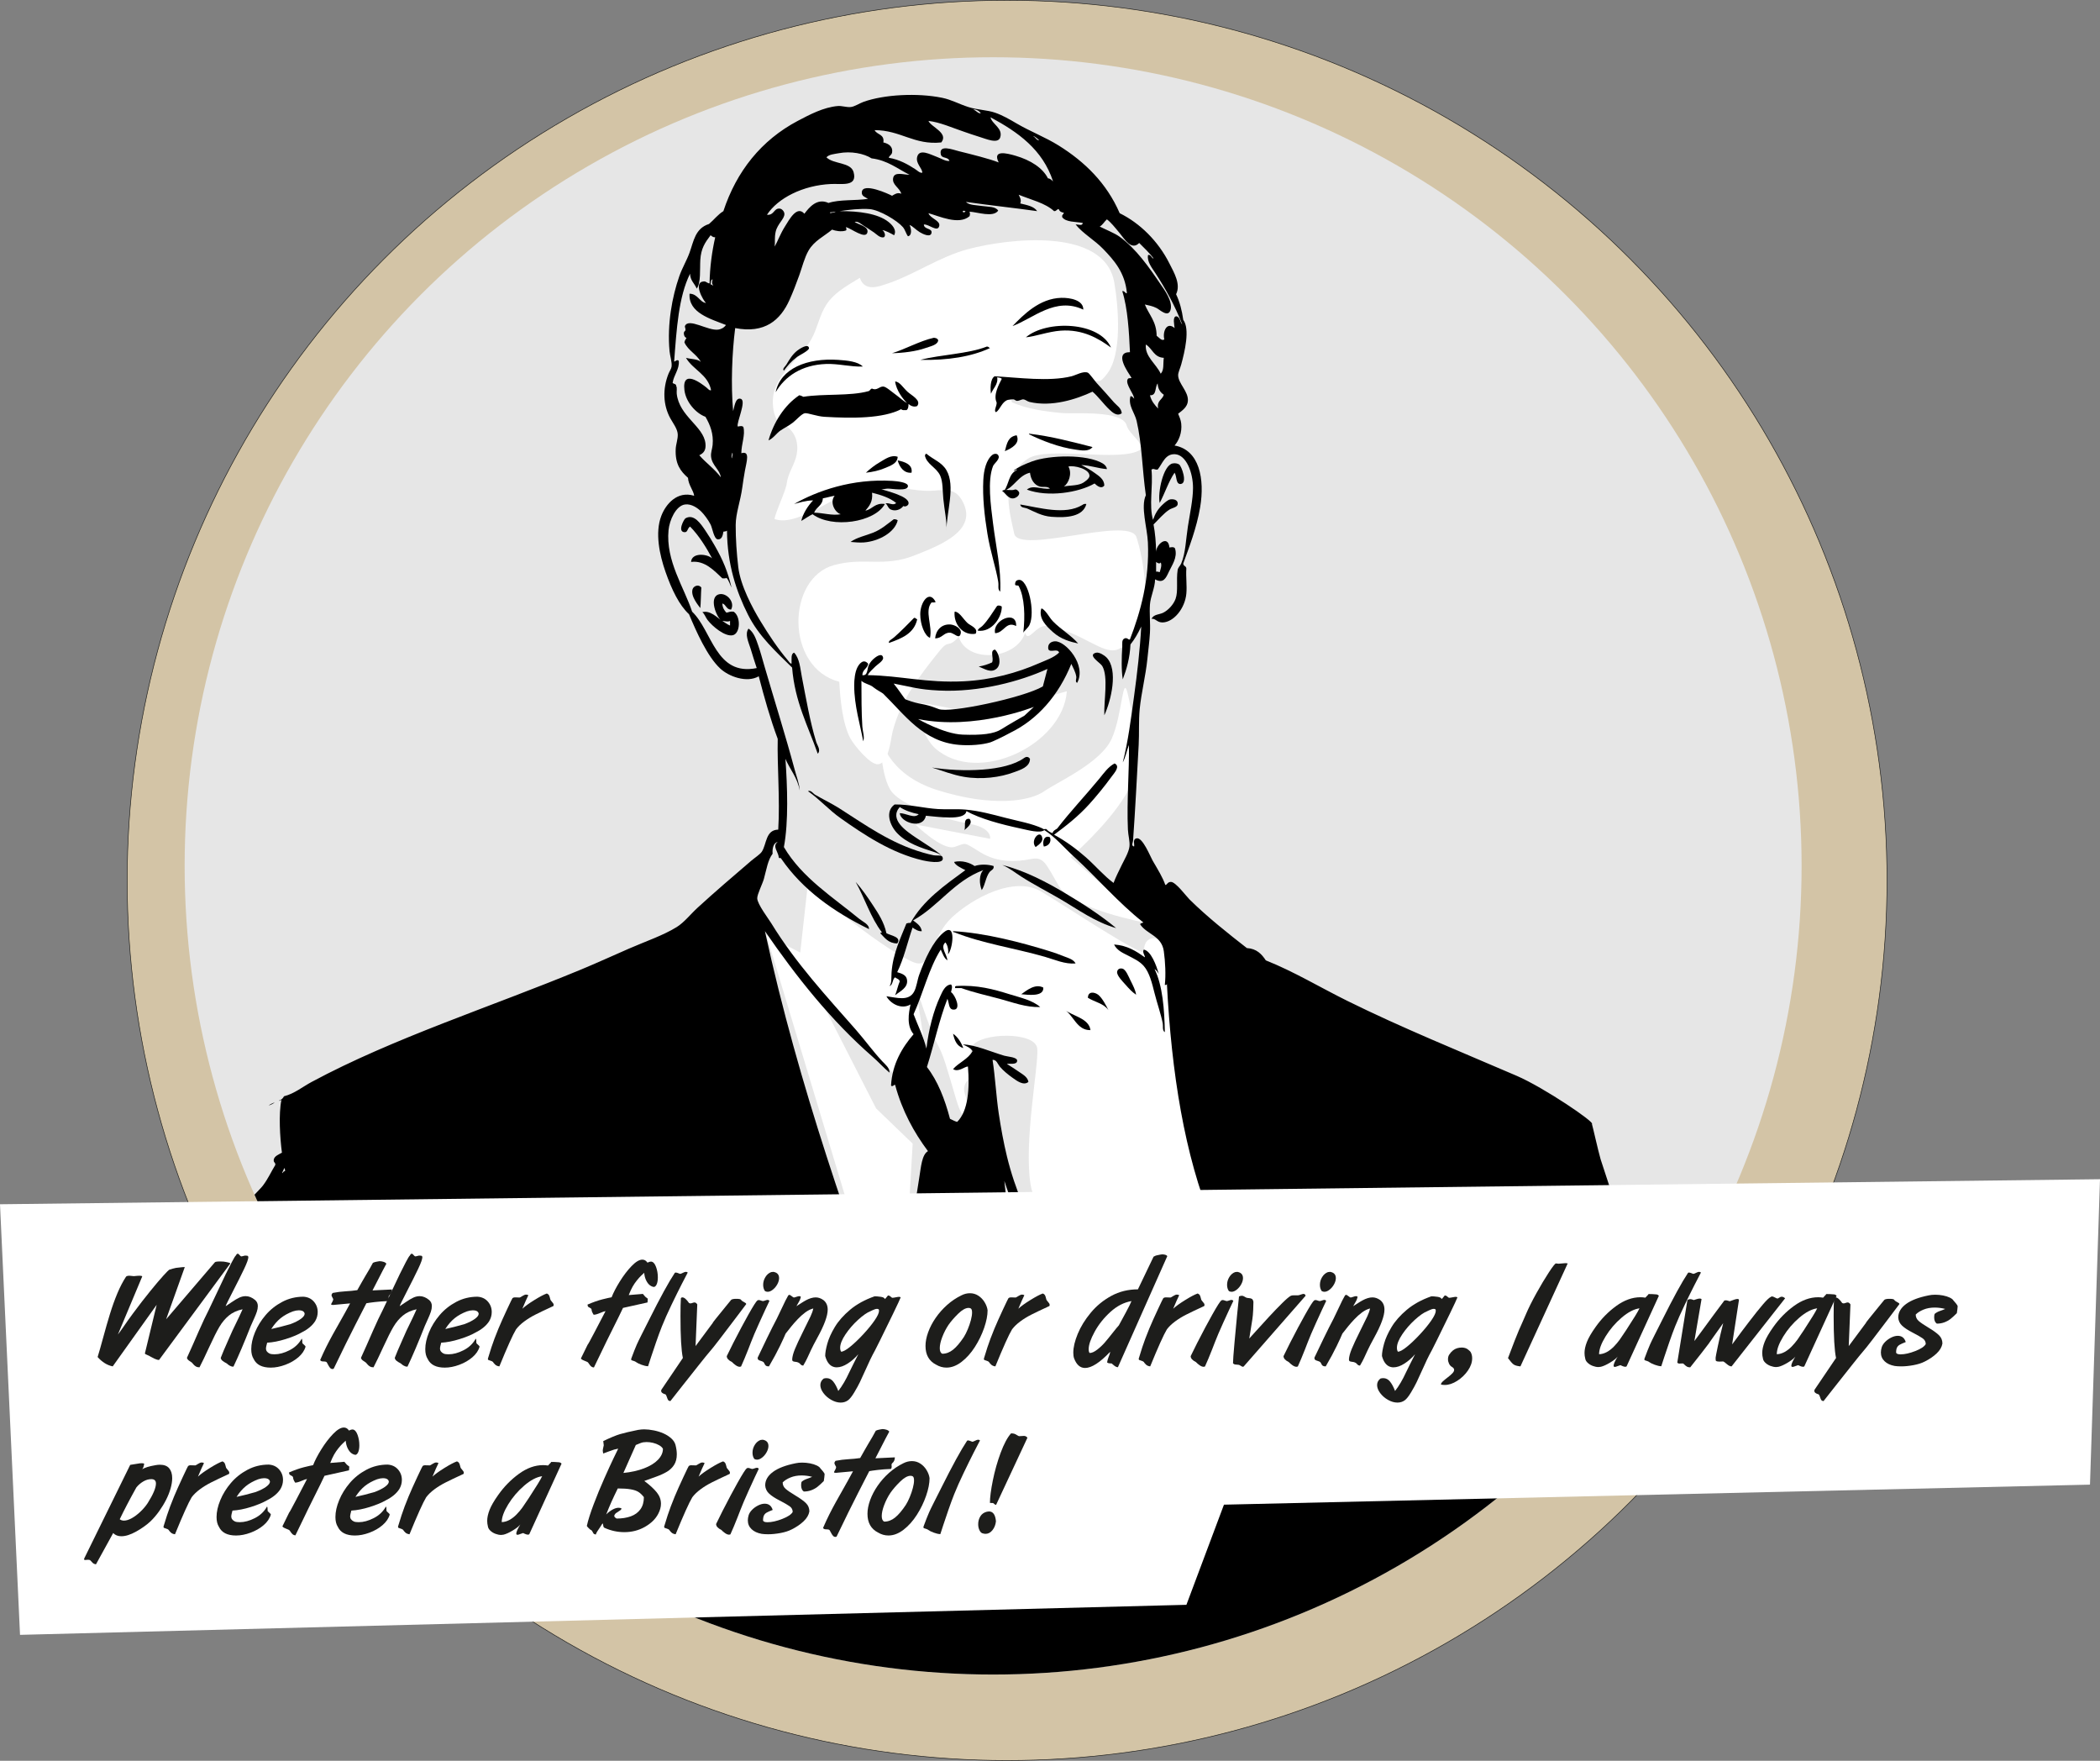 <?xml version="1.0" encoding="UTF-8"?>
<svg id="Layer_2" data-name="Layer 2" xmlns="http://www.w3.org/2000/svg" xmlns:xlink="http://www.w3.org/1999/xlink" viewBox="0 0 3543.31 2970.36">
  <rect x="0" y="0" width="3543.31" height="2970.36" fill="#808080" stroke="none"/>
  <defs>
    <style>
      .cls-1 {
        fill: #e6e6e6;
      }

      .cls-1, .cls-2, .cls-3, .cls-4, .cls-5 {
        stroke-width: 0px;
      }

      .cls-2, .cls-4 {
        fill-rule: evenodd;
      }

      .cls-3 {
        fill: none;
      }

      .cls-4 {
        fill: #fff;
      }

      .cls-6 {
        clip-path: url(#clippath);
      }

      .cls-7 {
        fill: #d3c4a6;
        stroke: #1d1d1b;
        stroke-miterlimit: 10;
        stroke-width: .96px;
      }

      .cls-5 {
        fill: #1d1d1b;
      }
    </style>
    <clipPath id="clippath">
      <circle class="cls-3" cx="1675.68" cy="1460.71" r="1364.14"/>
    </clipPath>
  </defs>
  <g id="menImage">
    <circle class="cls-7" cx="1699.26" cy="1485.18" r="1484.7"/>
    <circle class="cls-1" cx="1675.68" cy="1460.71" r="1364.14"/>
    <g class="cls-6">
      <g>
        <path class="cls-4" d="m1363.93,1483.54c18.29,36.57,159.02,139.36,184.65,141.68,25.63,2.32,23.35-45.68,57.64-77.68,34.29-32,105.14-70.86,150.86-43.43,45.71,27.43,176,114.29,173.72,100.57-2.29-13.71,8.92-32.15,33.03-14.93,24.11,17.22,42.4,24.07,42.4,69.79s16,198.86,41.14,292.57c25.14,93.72,9.14,123.43-25.14,180.57-34.29,57.14-100.57,59.43-125.72,54.86-25.14-4.57-146.29-116.57-157.72-189.72-11.43-73.14,13.71-198.86,11.43-228.57s-96-27.43-109.72-4.57c-13.71,22.86,22.86,32,0,50.29-22.86,18.29-11.43,29.71-6.86,48,4.57,18.29-5.39,42.12-20.57-9.14-15.18-51.26-20.57-73.14-32-93.72-11.43-20.57-36.57-98.29-36.57-98.29l18.29,118.86-27.18,62.54-169.39-192.83,112,219.43,61.72,59.43-22.86,390.86-224-742.87,57.14,29.71,13.71-123.43Z"/>
        <path class="cls-4" d="m1581.07,1332.68c94.96,29.99,157.72,18.29,180.57,2.29s96-48,114.29-89.14c18.29-41.14,18.29-114.29,27.43-73.14,9.14,41.14,27.43,116.57-4.57,169.14-32,52.57-92.41,104.33-92.41,104.33l126.7,110.53s-123.43-22.86-146.29-61.72c-22.86-38.86-25.14-50.29-48-45.71-22.86,4.57-54.86,6.86-84.57-11.43-29.71-18.29-22.86-16-43.43-9.14-20.57,6.86-66.53-37.9-66.53-37.9l126.3,24.22s4.23-18.32-34.63-25.18c-38.86-6.86-118.86-29.71-134.86-59.43-16-29.71-16-89.14-16-89.14,0,0,9.14,64,96,91.43Z"/>
        <path class="cls-4" d="m1526.21,1186.39c48.2-4.55,91.4,18.48,139.43,13.71,45.69-4.53,91.57-22.74,134.46-33.99-6.54,90.22-150.14,159.52-221.95,96.39-21.75-19.12-25.4-57.24-51.94-76.11Z"/>
        <path class="cls-4" d="m1450.79,468.67c-16.99,10.72-37.61,21.44-51.36,38.23-14.28,17.44-17.69,37.31-26.41,57.25-15.91,36.39-54.6,57.14-66.51,95.18-3.7,11.82-3.4,30.76,1.42,42.48,6.57,15.98,7.96,8.52,20.57,18.29,16.3,12.64,20.33,33.29,13.81,54-4.16,13.21-13.12,26.67-14.75,40.86-1.49,12.95-18.35,46.94-20.77,60.57,42.21,15.67,118.76-54.5,162.29-57.14,34.96-2.12,73.11,12.22,107.43,9.21,23.11-2.03,37.17-2.43,48.28,19.36,24.49,48.04-36.93,72.42-82.57,90.29-51.3,20.09-84.17,2.17-134.86,16-80.71,22.01-82.54,173.27,8.8,196.87,1.35,27.68,5.35,71.39,18.93,95.99,5.6,10.15,33.27,44.99,46.9,43.1,17.9-2.48,20.6-41.1,24.17-55.09,13.56-53.23,44.93-93.36,78.77-135.63,17.33-21.64,13.65-3.31,32.72-24.11,14.47,45.27,97.45,38.42,112-6.86,5.36,18.03,18.29-14.09,36.57-11.43,58.86,8.57,95.63,51.08,121.14,38.86,76.53-36.66,32.9-182.82,29.71-189.96-15.09-33.79-197.89,30.69-205.78-4.78-9.78-43.97-23.72-95.51,22.98-126.33,33.35-22.02,156.98,6.6,189.66-15.18,10.61-7.08-19.15-26.61-22.86-40.9-6.91-26.6-88.96-19.14-109.81-21.09-28.36-2.65-58.18-6.74-84.08-18.17-10.77-55.17,108.27-34.91,132.53-36.11,16.97-.84,14.38,5.07,27.21-10.42,27.54-33.24,19.97-116.06,13.23-155.25-16.23-94.39-179.84-74.19-245.77-56.75-50.33,13.31-91.81,43.87-140.26,59.57-10.72,3.47-35.38,13.22-43.34-10.94Z"/>
        <path class="cls-2" d="m1780.17,1081.83c-5.38.18-12.91,3.18-11.44,12.98,2.63,7.35,15.71-1.87,18.3,6.06-9.26,8.88-22.29,12.89-34.31,18.17-36.39,15.98-79.48,27.93-126.56,30.28-63.29,3.16-107.53-9.67-162.02-10.38,3.17-6.08,7.36-8.88,12.96-14.71,2.97-3.09,13.87-9.54,12.96-14.71-1.55-8.85-11.2-1.96-13.72,0-4.75,3.7-8.39,7.91-10.67,12.98-2.65,5.88-1.27,18.01-10.67,16.44.32-9.73,8.34-10.73,9.91-19.03-7.79-9.61-15.17-.14-18.3,6.06-3.98,7.89-5.36,20.31-5.34,30.28.08,34.91,10.3,66.66,15.25,94.29,2.63-7.39-.98-16.49-1.52-25.09-1.51-23.84-1.46-51.29-1.52-76.99,5,4.9,13.43,5.89,19.09,10.03.49.41.98.81,1.49,1.21,5.15,4.09,14.85,9.25,16.01,10.38,36.38,35.43,67.33,81.54,128.48,86.51,18.02,1.46,38.96-.14,52.61-4.33,2.75-.84,19.57-8.44,33.49-16.14,46.05-22.3,81.68-63.33,102.98-116.22,2.61,5.84,7.18,13.41,8.39,21.63.51,3.48-2.55,8.83,1.52,10.38,16.21-30.19-19.68-70.68-37.36-70.07Zm-196.7,114.19c-27.87-11.04-28.74-5.93-55.64-16.15-1.28-.49-12.89-18.19-19.94-26.73,31.55,5.92,41.38,10,76.35,11.74,67.69,3.38,137.57-15.6,183.09-36.43l-7.73,29.51c-32.12,18.91-158.67,45.93-176.11,38.06Zm160.99-3.58l-16,14.86s-26.29,14.86-38.86,22.86c-12.57,8-33.14,10.29-65.14,9.14s-75.43-26.29-75.43-26.29c96,19.43,195.43-20.57,195.43-20.57Z"/>
        <g>
          <path class="cls-2" d="m1827.84,522.32c-47.06-22.36-85.14,15.33-119.38,27.68,18.34-18.84,45.3-46.59,82.18-47.58,14.5-.39,37.6,3.68,37.2,19.9Z"/>
          <path class="cls-2" d="m1583.02,574.22c-1.04,7.76-12.91,9.89-21.63,12.98-15.87,5.62-37.67,8.25-56.23,8.65,21.13-6.3,46.97-20.78,70.07-25.95,1.27-.28,7.11.51,7.79,4.33Z"/>
          <path class="cls-2" d="m1322.62,625.26c-3.16-3.05,2.1-6.72,4.33-10.38,5.04-8.31,9.79-16.71,18.17-23.36,3.11-2.47,18.64-13.09,19.9-4.33.59,4.14-17.48,12.84-19.9,14.71-11.13,8.61-15.77,14.46-22.49,23.36Z"/>
          <path class="cls-2" d="m1670.39,587.2c-31.37,14.48-70.84,20.86-117.65,19.9,35.75-9.23,80.14-9.83,112.46-22.49,2.63-.04,3.36,1.83,5.19,2.6Z"/>
          <path class="cls-2" d="m1455.85,618.34c-21.1.75-41.08-5.14-62.29-4.33-40.8,1.57-68.93,20.59-84.78,47.58,8.13-39.93,53.05-58.08,105.54-54.5,14.76,1.01,33.25,2.68,41.52,11.25Z"/>
          <path class="cls-2" d="m1892.72,697.07c-7.88,6.18-16.24-1.84-20.76-6.06-9.51-8.89-19.3-22.49-28.55-30.28-27.48,12.89-68.86,26.19-106.41,17.3-3.46-.82-6.97-4.07-10.38-4.33-2.99-.23-6.44,2.44-10.38,2.6-2.31.09-4.1-2.42-6.06-2.6-2.79-.24-9.1.74-9.52.87-10.11,2.93-12.72,15.67-19.9,20.76-4.8-1.87,1.48-10.62.87-16.44-5.94-12.46,3.58-29.89,8.65-39.79-1.48-1.98-4.87-2.05-7.79-2.6,2.2,11.61-7.02,18.8-10.38,27.68-1.24-6.82-1.71-24.63,6.06-29.41,39.78,2.09,91.95,9.43,129.76,0,7.65-1.91,19.98-9.37,27.68-6.06,2.5,1.08,12.05,14.44,14.71,17.3,11.26,12.11,19.23,21.27,29.41,32.87,4.61,5.26,12.27,9.33,12.98,18.17Z"/>
          <path class="cls-2" d="m1530.25,679.76c-5.98-5.88-17.98-20.64-19.9-36.33,8.07.92,12.68,9.76,20.76,17.3,6.84,6.38,23.91,14.38,16.44,24.22-5.78,2.53-11.49-.73-14.71-3.46.24,2.41-.15,8.94-3.46,10.38-3.34-.12-7.6.68-8.65-1.73-30.63,15.99-82.71,15.77-129.76,12.98-12.5-.74-27.79-6.7-32.87-6.06-5.21.66-15.02,11.76-19.9,15.57-7.27,5.69-15.13,9.36-21.63,13.84-6.46,4.46-11.35,12.64-19.9,16.44,8.71-30.51,26.7-59.23,51.91-76.13,2.72.45,4.83,1.52,6.92,2.6,34.27-5.53,78.73-.86,109.87-9.52,2.84-.62,2.91-4.01,6.06-4.33,8.28,4.01,12.29-3.91,19.03-3.46,4.7.31,13.86,8.68,19.9,12.98,8.14,5.79,13.76,11.76,19.9,14.71Z"/>
          <path class="cls-2" d="m1736.14,732.54c-.16-.74.34-.82.87-.87,38.38,4.58,72.13,13.8,106.41,22.49-6.55,8.35-19.42,5.57-28.55,4.33-28.56-3.88-57.52-15.52-78.72-25.95Z"/>
          <path class="cls-2" d="m1715.37,734.27c6.53,13.95-8.76,22.11-19.9,26.82,3.62-13.39,5.32-24.38,19.9-26.82Z"/>
          <path class="cls-2" d="m1596.86,896.04c1.11-17.54-3.29-34.47-5.19-54.5-1.4-14.73-.63-28.61-5.19-38.93-6.36-14.38-23.32-19.38-25.95-34.6.84-.02.67-1.06.87-1.73.7-.16.86-.87,1.73-.87,11.68,9.94,25.77,14.18,33.74,27.68,15.8,26.78.04,70.26,0,102.95Z"/>
          <path class="cls-2" d="m1687.69,998.12c-4.97-4.25-2.09-9.1-3.46-17.3-3.78-22.65-13.31-50.5-18.17-80.45-5.02-31.02-8.39-61.4-6.92-90.83.83-16.69,5.02-34.25,15.57-42.39,2.13-1.64,8.84-3.42,10.38,2.6,1.43,5.61-7.95,12.49-9.52,16.44-9.79,24.75-3.78,66.78,0,96.89,5.23,41.61,13.83,75.8,12.11,115.06Z"/>
          <path class="cls-2" d="m1461.04,797.42c6.66-6.35,15.12-12.95,24.22-18.17,8.03-4.6,18.5-12.63,29.41-8.65-.46,11.67-13.06,15.29-21.63,19.03-9.32,4.07-20.88,6.62-32.01,7.79Z"/>
          <path class="cls-2" d="m1514.67,776.66c11.83,2.34,25.83,7,23.36,20.76-12.7,1.32-20.41-9.48-23.36-20.76Z"/>
          <path class="cls-2" d="m1981.82,797.42c-10.24,15.14-16.27,34.48-25.09,51.04-3.67-17.65,6.07-63.27,21.63-66.61,4.63-1,8.65.06,11.25,1.73,3.85,2.47,14.77,31.74,2.6,32.87-8.61.8-6.32-13.28-10.38-19.03Z"/>
          <path class="cls-2" d="m1691.15,828.56c1-4.42,15.75-.16,20.76-2.59,3.23-1.57,7.5,3.1,7.79,5.19.64,4.68-5.05,8.8-9.52,9.52-9.26,1.48-14.81-10.5-19.03-12.11Z"/>
          <path class="cls-2" d="m1833.03,850.19c-5.59,21.44-32.83,23.6-58.83,21.63-16.18-1.23-28.47-8.44-40.66-13.84-4.62-2.04-11.27-1-12.11-6.92,32.25,5.21,75.58,18.39,104.68.87,1.58-.95,2.93-2.44,6.92-1.73Z"/>
          <path class="cls-2" d="m1234.38,991.2c-2.98-5.39-4.5-12.23-8.65-16.44-1.26,1.34-4.43.76-6.92.87-13.34-12.46-29.62-30.76-52.77-27.68.99-16.05,26.65-13.92,35.47-6.06-9.3-17.52-22.37-38.76-37.2-53.64-5.15,3.73-3.61,9.93-9.52,9.52-12.13-.85-.7-21.93,1.73-23.36,14.46-8.49,26.32,9.79,33.74,20.76,6.16,9.11,10.43,16.18,15.57,25.09,14.3,24.77,22.13,44.28,28.55,70.94Z"/>
          <path class="cls-2" d="m1514.67,877.87c-4.95,20.4-31.88,35.26-57.1,37.2-7.05.54-15.84-.31-22.49-.87,10.96-7.8,25.16-10.43,38.06-15.57,14.38-5.72,23.64-14.42,34.6-22.49.76-.56,5.15-.29,6.92,1.73Z"/>
          <path class="cls-2" d="m1726.62,1067.33c3.2-27.23,2.36-59.74-7.79-78.72-1.01-1.87-5.88.12-6.06-2.6-.04-5.39,2.41-7.34,6.06-7.79,16.15-1.99,28.42,54.92,18.17,76.13-2.5,5.18-8.53,9.37-10.38,12.98Z"/>
          <path class="cls-2" d="m1181.61,1025.8c-3.16-4.49-16.81-20.01-12.98-32.01,1.65-5.16,10.17-8.86,14.71-2.6-.7,9.22-.84,27.55-1.73,34.6Z"/>
          <path class="cls-2" d="m1217.08,1046.56c-7.88-4.58-22.27-39.85-3.46-44.12,12.32-2.79,27.02,13.15,19.9,25.95-8.25-.12-8.19-8.54-14.71-10.38.2,7.3,3.3,11.7,6.92,15.57,3.92-.69,6.7-2.53,12.11-1.73,12.46,7.9,11.57,37.22-1.73,39.79-13.11,2.54-33.92-14.78-42.39-25.95-3.35-4.43-4.78-9.91-8.65-12.98,12.18-3.54,23.73,7.79,32.01,13.84Zm14.71,8.65v-7.79c-3.52,2.29-11.75-.25-12.98,0,4.3,2.62,7.94,5.9,12.98,7.79Z"/>
          <path class="cls-2" d="m1578.69,1015.42c-1.26,1.34-4.43.76-6.92.87-12.31,14.59,2,39.74-2.6,59.69-8.95-3.26-16.41-22.41-16.44-39.79-.04-19.98,15.07-42.24,25.95-20.76Z"/>
          <path class="cls-2" d="m1690.29,1023.21c.44,18.3-17.2,44.18-40.66,40.66,1.09-4,5.16-5.15,7.79-7.79,9.43-9.46,16.57-21.67,24.22-32.87,1.49-2.89,6.83-1.64,8.65,0Z"/>
          <path class="cls-2" d="m1819.19,1085.49c-12.62-2.59-29-7.01-42.39-19.03-11.01-9.88-24.78-22.86-19.9-39.79h1.73c7.98,5.75,11.51,14.75,18.17,21.63,13.04,13.46,30.02,23.06,42.39,37.2Z"/>
          <path class="cls-2" d="m1646.17,1069.06c-20.69,3.75-37.49-15.39-35.47-37.2h1.73c7.41,2.16,12.3,11.77,19.9,19.03,4.83,4.63,18.9,8.71,13.84,18.17Z"/>
          <path class="cls-2" d="m1714.51,1056.08c-17.23-8.91-20.07,11.41-35.47,12.11-5.02-21.9,36.83-40.28,35.47-12.11Z"/>
          <path class="cls-2" d="m1547.55,1044.83c-5.23,23.89-26.11,32.13-47.58,39.79-1.62-3.44,4.94-6.27,8.65-9.52,10.74-9.4,24.08-22.94,33.74-32.87,2.63-.04,3.36,1.83,5.19,2.6Z"/>
          <path class="cls-2" d="m1577.83,1076.84c1.05-12.81,10.17-24.48,25.95-23.36,6.64.47,18.84,6.32,17.3,14.71-2.16,11.77-10.97-.5-18.17-.87-10.64-.54-13.05,9.63-25.09,9.52Z"/>
          <path class="cls-2" d="m1651.36,1124.42c8.43-1.38,15.74-3.86,22.49-6.92,3.69-7.02-4.56-20.67,5.19-21.63,7.04,6.92,11.06,24.59,2.6,32.01-9.42,8.25-20.56.27-30.28-3.46Z"/>
          <path class="cls-2" d="m1863.31,1206.61c-.93-25.17,7.04-64.6-3.46-83.05-3.05-5.36-26.22-18.65-10.38-22.49,5.37-1.3,14.31,4.79,17.3,7.79,20.89,20.89,7.56,74.07-3.46,97.76Z"/>
          <path class="cls-2" d="m1737.87,1280.14c-.1,14.02-16.22,18.49-26.82,22.49-23.03,8.7-54.88,12.98-84.78,7.79-19.57-3.4-35.38-9.99-53.64-15.57,49.75,7.65,123.56,7.14,155.72-16.44,2.77-2.03,6.8-2.53,9.52,1.73Z"/>
          <path class="cls-2" d="m1363.28,1334.64c5.2-2.16,8.34,3.85,12.11,6.06,13.51,7.91,28.03,14.76,41.52,23.36,42.8,27.25,85.84,58.66,141.01,74.4,4.73,1.35,13.55,3.76,17.3,4.33,9.04,1.36,14.91-1.69,15.57,5.19,1.05,10.89-29.66,4.41-33.74,3.46-52.91-12.26-99.56-43.55-138.41-70.94-20.41-14.38-34.59-31.25-55.37-45.85Z"/>
          <path class="cls-2" d="m1635.79,1381.35c6.51,7.38-3.95,14.82-8.65,19.03,2.91-5.43-3.04-20.39,8.65-19.03Z"/>
          <path class="cls-2" d="m1747.38,1428.93c-9.86-11.32,8.02-30.88,11.25-15.57,1.5,7.12-6.74,12.12-11.25,15.57Z"/>
          <path class="cls-2" d="m1771.61,1412.5c3.08,8.4-2.97,14.81-10.38,15.57-2.98-8.28.74-20.05,10.38-15.57Z"/>
          <path class="cls-2" d="m1529.38,1557.83c2.07-.52,3.95-1.24,6.92-.87,21.76-38.79,57.68-63.43,92.56-89.1-6.91-3.48-17.18-8.19-19.03-13.84,13.64-3.2,26.76,1.46,34.6,6.92,10.1-3.46,23.04-2.76,32.01,0,1.39,5.71-4.42,6.98-6.92,10.38-6.47,8.8-6.95,20.71-12.98,30.28-4.38-10.42-4.86-26.28,2.6-33.74-49.53,18.24-74.96,60.57-118.52,84.78,6.09,4.87,13.2,8.71,14.71,18.17-4.86.92-11.72-3.14-15.57-6.06-8.62,25.12-14.81,52.67-25.95,75.26,8.03,2.36,15.03,4.84,16.44,12.11,2.75,14.23-12.15,20.28-19.9,26.82,2.95-7.43,4.65-16.11,7.79-23.36-.75-4.16-5.37-4.43-7.79-6.92-4.99,3.09-3.26,12.89-9.52,14.71,4.09-5.49,2.8-12.65,3.46-22.49,2.13-31.76,15.38-58.76,25.09-83.05Z"/>
          <path class="cls-2" d="m1691.15,1459.21c37.73,9.37,74.64,28.85,104.68,46.71,32.18,19.14,62.12,38.64,87.37,59.69-35.24-10.05-63.78-31.06-93.43-48.45-22.24-13.04-45.72-24.96-67.48-38.93-10.58-6.8-18.81-13.78-31.14-19.03Z"/>
          <path class="cls-2" d="m1513.81,1591.57c-14.97-.31-20.96-9.61-28.55-17.3.2-1.25,2.58-.3,2.6-1.73-18.66-24.31-28.71-57.23-44.12-84.78,11,12.28,20.2,25.84,29.41,39.79,8.97,13.59,18.6,28.31,22.49,46.71,6.99,3.93,26.42,6.45,18.17,17.3Z"/>
          <path class="cls-2" d="m1608.1,1570.81c54.04,2.94,114.87,18.96,162.64,33.74,8.22,2.54,16.32,5.49,24.22,8.65,7.11,2.84,16.2,4.99,19.9,12.11-18.08,1.52-34.83-6.33-51.91-11.25-50.31-14.49-105.61-22.4-153.12-41.52-1.47.32-1.63-.68-1.73-1.73Z"/>
          <path class="cls-2" d="m1916.94,1678.08c-6.89-4.71-11.5-9.75-18.17-17.3-4.49-5.09-14.97-15.44-13.84-21.63.67-3.71,3.65-6.18,8.65-5.19,5.99,1.19,10.43,13.08,13.84,19.9,4.67,9.31,8.39,16.44,9.52,24.22Z"/>
          <path class="cls-2" d="m1755.17,1698.84c-24.28.79-46.52-8-68.34-13.84-21.83-5.85-43.84-10.62-64.88-18.17h-10.38v-2.6c.7-.16.86-.87,1.73-.87,35.6-2.2,63.6,5.59,89.97,13.84,18.79,5.88,38.36,9.9,51.91,21.63Z"/>
          <path class="cls-2" d="m1760.36,1665.97c1.21,16.39-26.97,12-37.2,11.25,8.87-6.16,23.27-18.55,37.2-11.25Z"/>
          <path class="cls-2" d="m1870.23,1704.03c-7.39-11.06-23.2-13.72-34.6-20.76.03-11.67,11.47-9.68,17.3-5.19,7.04,5.42,14.43,20.08,17.3,25.95Z"/>
          <path class="cls-2" d="m1795.83,1703.17c14.46,11.24,41.42,14.48,44.12,34.6-23.22.42-28.15-24.9-44.12-34.6Z"/>
          <path class="cls-2" d="m1608.1,1743.83c8.15,5.69,13.39,14.3,17.3,24.22-10.85-2.99-14.86-12.82-17.3-24.22Z"/>
          <path class="cls-2" d="m1313.11,1399.52c3.16-51.08-1.93-107.3-.87-153.12-12.46-33.39-22.55-69.15-32.01-105.54-20.09,11.62-50.4.48-64.88-12.98-22.08-20.52-40.71-62.89-52.77-91.7-16.52-15.33-29.13-41.23-39.79-71.8-9.9-28.36-17.97-65.71-6.92-94.29,7.56-19.57,26.68-42.56,55.37-33.74-1.05-9.05-9.68-18-10.38-30.28-12.87-11.43-21.8-23.25-20.76-48.45.33-8.05,3.87-16.98,3.46-25.09-.48-9.44-8.6-19.46-12.98-27.68-11.51-21.6-12.95-48.47-2.6-74.4,1.58-3.96,4.79-8.43,5.19-12.11.87-7.9-2.73-17.82-3.46-25.95-4.17-46.15,4.38-91.62,16.44-126.3,4.96-14.27,12.35-26.19,17.3-39.79,7.01-19.28,9.3-40.92,32.87-48.45,8.33-6.95,14.74-15.83,24.22-21.63,22.25-67.46,64.08-119.8,125.44-152.26,19.77-10.45,43.47-22.99,67.48-25.09,7.02-.61,14.36,2.28,21.63,1.73,6.63-.51,14.82-6.19,21.63-8.65,34.79-12.59,91.52-15.53,133.22-6.92,15.73,3.25,28.37,10.6,44.12,15.57,16.02,5.06,31.1,4.73,44.98,9.52,12.51,4.31,24.17,11.04,36.33,18.17,23.58,13.81,47.93,22.86,70.94,37.2,43.93,27.39,81.07,63.48,102.95,114.19,34.18,16.79,64.96,47.07,83.91,84.78,7.68,15.27,19.61,34.81,11.25,51.91,6,12.46,9.85,27.06,12.11,43.25,11.58,15.58,2.44,53.75-3.46,75.26-1.78,6.47-5.27,13.5-5.19,18.17.25,14.17,17.5,27.15,16.44,43.25-.67,10.13-9,15.89-16.44,21.63,1.97,4.85,4.51,10.34,5.19,16.44,1.72,15.34-4.04,29.15-11.25,37.2,42.13,7.32,51.1,56.81,43.25,103.81-5.91,35.41-19.17,69.09-28.55,95.16-.12,4.73,5.18,4.05,5.19,8.65-.96,14.32,1.28,28.65,0,42.39-2.32,24.92-21.35,47.86-39.79,48.45-9.77.31-12.05-7.17-19.03-6.06,3.78-7.94,13.15-6.98,19.9-10.38,8.22-4.14,17.23-13.52,20.76-23.36,4.67-12.99.89-31.19,3.46-48.45.71-4.76,4.1-6.73,6.06-11.25,7.38-17.06,7.97-41.66,11.25-62.29,3.6-22.71,8.56-45.71,8.65-64.88.12-25.7-11.17-55.94-30.28-57.1-16.89-1.02-21.26,16.09-29.41,25.95-5.96.49-6.06-2.67-10.38,0,2.91,28.78-4.55,60.39,2.6,84.78,3.62-10.4,7.91-18.05,16.44-25.95,2.15-1.99,8.53-8.11,12.98-8.65,7.73-.93,13.26,2.3,12.11,8.65-.86,4.76-9.55,5.93-13.84,8.65-9.7,6.15-19.18,17.66-26.82,25.09,2.73,14.58,4.19,30.41,4.33,47.58-1.22-13.4,20.29-31.53,22.49-8.65,1-.26,8.1-2.03,9.52,1.73,4.48,15.19-5.47,28.38-10.38,38.93-4.92,10.57-9.14,20.73-23.36,12.98-.19,14.24-7.64,28.66-8.65,42.39-1.15,15.6.91,31.52,0,47.58-.83,14.54-2.86,29.51-4.33,44.12-2.91,28.97-10.3,57.14-12.98,84.78-1.92,19.88-.62,40.6-1.73,60.56-3.03,54.22-5.73,109.17-9.52,161.77-.21,2.93-3.75,7.99,1.73,9.52,1.45-3.32-3.26-12.24,4.33-13.84,10.17-2.15,23.12,30.8,26.82,37.2,9.49,16.39,17.08,28.4,21.63,41.52,3.22-.29,3.53-5.26,9.52-5.19,8.09.1,25.55,23.87,31.14,29.41,29.76,29.48,66.31,58.4,96.89,82.18,16.59,1,25,10.18,32.01,20.76,47.47,18.87,91.27,45.45,137.55,68.34,91.32,45.16,189.13,84.78,285.48,126.3,47.14,20.31,133.59,79.3,127.17,81.32,1.37,4.11,10.36,44.66,14.71,59.69,3.59,12.43,218.47,660.5,215.01,674.32-89.54,358.14-245.87,220.53-340.18,280.5-81.66,51.93-1967.31,112.09-2036.15,53.94-11-9.29-82.86-881.72-94.84-893.7-9.88-9.88-25.18-24.56-24.22-38.06.89-12.58,16.47-23.67,23.36-32.87,8.99-12,13.66-23,20.76-34.6.73-4.57-3.11-3.61-2.6-8.65.64-6.31,8.87-9.29,13.84-12.11-3.45-26-5.72-65.59-.87-89.1-.71.62-5.6,2.71-3.46.87,3.67-1.23,6.17-3.63,7.79-6.92,17.63-4.47,30.82-15.68,46.71-24.22,137.99-74.16,302.6-126.61,454.17-189.45,26.53-11,54.1-23.59,81.32-35.47,27.69-12.09,57.61-22.18,80.45-36.33,12.68-7.86,23.47-21.89,35.47-32.87,29.63-27.13,58.52-51.73,89.97-78.72,5.95-5.11,15.21-11.04,18.17-15.57,8.27-12.66,6.2-36.8,27.68-37.2ZM1654.82,190.99c-2.12-3.66-8.79-7.34-12.98-6.06,5.04.9,8.68,7.24,12.98,6.06Zm32.87,40.66c-3.61,11.75-23.44,2.77-35.47-.87-9.56-2.89-17.67-5.87-25.95-8.65-19.35-6.49-39.96-15.9-59.69-18.17,4.05,10.16,34.51,20.28,21.63,36.33-45.76,4.79-68.62-20.76-112.46-20.76,3.81,8.01,17.05,6.6,14.71,20.76,8.99,1.97,16.65,7.16,14.71,17.3-.78,4.06-6.68,6.73-5.19,8.65,17.24,2.83,32.18,11.22,44.12,19.03,3.9,2.56,8.02,6.97,12.11,6.06,0-7.61-11.55-15.56-8.65-26.82,3.67-14.25,21.98-4.02,32.87,0,7.9,2.91,15.38,7.95,21.63,6.92-3.07-7.78-13.14-3.24-14.71-11.25-3.33-16.96,19.9-7.77,30.28-5.19,21.68,5.38,52.14,12.94,67.48,19.03-11.01-21.72,13.3-15.71,28.55-11.25,25.28,7.39,45.74,20.48,54.5,38.06,4.25.36,6.23,3,8.65,5.19-17.46-53.77-59.2-83.26-105.54-108.14,2.34,11.42,21.2,18.22,16.44,33.74Zm65.75,4.33c-3.45-1.47-7.43-6.96-10.38-6.06,4.1.82,6.19,8.2,10.38,6.06Zm-282.88,31.14c-12.86-8.21-34.82-12.53-55.37-8.65-7.74,1.46-16.45,1.94-20.76,6.92,11.93,11.94,41.18,7.83,45.85,25.09,6.77,25.05-19.98,19.08-38.06,19.9-47.66,2.17-89.82,23.92-108.14,51.91,12.42,1.29,11.32-11.43,21.63-10.38,3.81.39,7.56,4.8,7.79,8.65.51,8.63-11.63,16.75-14.71,30.28-2.27,10.01-.73,17.6-1.73,25.09,5.15-8.74,9.13-20.69,17.3-33.74,7.47-11.93,20.29-36.17,32.87-21.63,8.02-10.67,21.37-27.09,40.66-18.17,18.36-6.15,45.34-3.68,66.61-6.92-4.84-3.25-10.86-4.39-10.38-11.25,1.22-17.43,46.33,3.42,51.04,6.06,4.1-2.43,8.93-6.11,15.57-3.46-2.82-10.19-15.46-14.68-13.84-25.95,1.74-12.1,17.67-5.96,27.68-6.06-20.4-10.16-36.8-24.34-64.02-27.68Zm3.46,124.57c-5.75-3.96-11.68-7.73-17.3-11.25-4.11-2.57-9.17-7.72-14.71-6.06,6.34,4.48,23.44,7.41,21.63,17.3-2.42,13.18-27.58-6.36-36.33-8.65.46,1.89,2.09,5.6-.87,6.06-7.04,2.28-17,.39-22.49-1.73-13.5,11.34-30.15,18.69-39.79,35.47-6.83,11.87-10.7,27.9-15.57,41.52-5.27,14.74-10.71,28.75-16.44,41.52-15.39,34.34-41.82,57.21-91.7,47.58-5.29,41.6-7.44,94.99-3.46,140.14,2.18-6.83,3.66-23.84,12.98-20.76,10.12,3.34-7.7,40.19-5.19,46.71.7.11,7.5-2.21,9.52.87,3.49,13.22-3.45,28.85-3.46,44.12,15.19-4.49,8.84,13.94,6.06,29.41-1.81,10.05-3.18,19.31-4.33,27.68-3.4,24.87-11.15,43.95-11.25,64.02-.11,22.98,1.65,48.36,4.33,70.94,3.69,31.17,23.83,68.75,37.2,90.83,13.83,22.85,29.61,46.62,45.85,65.75,2.36,2.78,5.19,7.52,6.92,6.06.27-7.23-1.57-16.56,4.33-18.17,9.33,9.94,10.23,26.51,12.98,40.66,7.1,36.51,13.81,76.16,24.22,109.87,1.82,5.9,8.33,13.83,2.6,19.9-16.23-46.63-38.62-87.1-43.25-145.34-27.5-27.08-56.07-52.65-74.4-89.1-19.67-39.12-35.02-84.87-35.47-141.87-1.31,1.29-3.8,1.39-6.06,1.73-1.01,6.89-2.91,13.57-9.52,12.98-6.46-.58-9.04-19.17-12.11-25.09-4.37-8.43-11.07-17.12-15.57-21.63-5.68-5.68-16.52-13.73-27.68-12.11-15.54,2.25-26.08,26.72-27.68,43.25-5.01,51.75,26.31,96.55,39.79,137.55,34.06,32.44,39.66,109.25,109,95.16-3.39-9.93-6.83-21.39-10.38-32.87-3.27-10.59-10.24-24.25-3.46-33.74,9.11,6.31,12.85,18.24,16.44,28.55,3.83,11.02,7.05,23.15,10.38,34.6,17.04,58.61,35.8,117.83,51.04,174.75,3.17,11.83,7.79,23.39,8.65,35.47-3.95-22-16.43-35.48-24.22-53.64,3.22,46.49,5.5,106-2.6,148.8,30.32,51.65,82.73,84.52,127.17,121.11,5.83,4.8,16.89,9.18,16.44,17.3-59.58-29.24-111.67-65.96-147.93-118.52-1.12-3.12-3.58.47-4.33-2.6-.72-9.27-11.64-18.8-1.73-25.95-7.89,1.92-9.34,11.9-8.65,19.9-8.21,11.14-9.98,25.26-14.71,42.39-2.39,8.65-11.41,26.08-11.25,32.87.23,9.8,19.06,34.51,23.36,41.52,42.01,68.54,93.76,123.82,143.61,180.8,15.22,17.4,28.95,36.68,44.12,52.77,4.84,5.14,12.57,11.07,12.11,19.03-10.08-8.51-18.59-18.13-28.55-26.82-70.22-61.26-128.35-134.48-181.67-211.95,57.55,264.26,143.08,500.55,228.38,737.06,3.19-108.81,15.77-222.02,32.01-320.95,3.04-18.51,4.33-38.92,14.71-44.98-23.77-31.89-43.51-67.79-55.37-111.6-.68-2-4.76,4.35-6.92.87,1.89-36.2,19.04-64.58,38.06-86.51-12.02-14.1-8.46-35.17-5.19-50.18-16.31,9.49-34.56-2.35-40.66-13.84,17.15,2.2,37.61,9.03,46.71-7.79,4.33-8,5.27-19.27,8.65-28.55,9.37-25.73,22.65-55.62,40.66-70.94,23.06-19.61,15.28,30.29,7.79,36.33,1.23-5.77-.06-14.96-4.33-19.9-9.22,8.3,2.41,19.47,3.46,30.28-5.97-3.83-8.03-11.58-11.25-18.17-20.07,31.54-29.67,73.56-45.85,109,7.19,19.34,16.36,36.7,21.63,57.96,3.82-32.17,11.88-63.72,23.36-88.24,3.61-7.71,8.04-19.18,18.17-19.9,3.3,3.45.76,8.73,0,12.98,6.96,4.29,18.41,31.02,3.46,29.41-7.72-.83-6.45-11.01-9.52-18.17-13.99,35.9-22.61,77.16-34.6,115.06,18.38,23.72,30.15,54.05,38.93,87.37,4.09,1.68,7.44,4.09,12.11,5.19,18.58-18.23,21.27-56.33,18.17-93.43-5.53-.07-16.38,10.41-25.09,4.33,9.9-11.15,25.4-16.71,32.87-30.28-3.37-5.86-10.3-8.16-16.44-11.25,20.27.2,47.93,12.55,70.07,19.03,5.91,1.73,22.04,2.26,21.63,8.65-.48,7.41-14.16,3.94-17.3,5.19,6.52,4.23,13.44,8.38,19.9,12.98,6.06,4.31,14.95,8.63,16.44,17.3-8.24,7.13-19.94-2.1-26.82-6.92-7.54-5.3-16.29-12.5-21.63-19.03-3.58-4.38-5.21-11.55-12.11-11.25,4.47,28.75,6.23,62.29,10.38,89.97,3.8,25.34,8.22,49.54,13.84,72.67,27.9,114.78,91.03,200.15,143.61,289.81,10.68,18.22,19.9,37.45,32.01,55.37,43.02-20.04,72.16-57.47,99.49-96.89,27.32-39.41,55.98-86.45,70.94-137.55-46.36-113.11-68.29-250.63-76.13-402.27.26,2.28-1.2,2.84-3.46,2.6,1.87-16.9.79-39.3-1.73-57.1-3.67-25.95-28.47-28.22-39.79-44.98.12-2.76,3.86-1.91,5.19-3.46-42.7-33.64-77.53-74.99-116.79-110.73-16.88-15.37-31.52-33.25-50.18-44.98-7.24,5.83-27.22.09-39.79-2.6-33.22-7.1-68.03-16.36-91.7-29.41-2.28,17.08-50.16,9.12-68.34,7.79-5.07,23.88-42.75,11.53-44.12-4.33,10.52-.17,24.48,9.86,32.01,1.73-12.26-2.45-23.18-6.24-32.01-12.11-18.48,21.18,11.1,40.71,27.68,51.91,16.25,10.98,31.71,19.89,42.39,29.41-3.49-2.2-7.09-3.88-11.25-5.19-23.39-7.36-46.89-15.11-63.15-32.01-12.73-13.24-20.73-36.83-4.33-48.45,25.16-.26,48.76,6.25,73.53,7.79,14.85.92,30.37-.49,45.85.87,23.24,2.04,45.72,8.19,67.48,13.84,22.18,5.76,44.59,9.49,63.15,18.17.37,1.93,4.26.35,6.06.87,2.61,3.16,6.06,5.47,10.38,6.92.93-4.26,4.67-5.71,7.79-7.79,22.53-29.3,48.02-56.03,70.94-83.91,7.58-9.22,15-20.15,25.95-25.95,10.21,4.77-.4,15.94-5.19,22.49-12.5,17.09-24.98,32.29-37.2,45.85-19.42,21.55-40.55,37.67-59.69,51.91,19.44,10.62,37.27,23.63,53.64,38.06,16.23,14.31,30.41,31.29,46.71,43.25,3.71-9.92,8.6-19.42,13.84-30.28,4.23-8.76,11.83-21.26,12.98-31.14.98-8.49-2.17-18.86-2.6-28.55-2.14-48.52,2.43-98.97,1.73-142.74-3.77,9.5-5.63,20.9-10.38,29.41,8.88-34.88,13.79-73.24,19.03-111.6,5.32-38.91,9.98-78.71,12.11-117.65-5.17,10.98-10.96,21.34-18.17,30.28-1.06,22.87-6.42,41.45-12.98,58.83-2.54-14.91-2-37.83-.87-54.5.38-5.61-1.6-12.51,4.33-14.71,4.81-1.48,6.18,3.57,8.65,1.73,17.94-46.2,33.12-101.06,30.28-163.5-1.13-24.78-12.53-60.02-3.46-79.59-6.18-43.31-6.42-86.05-15.57-125.44-3.25-13.99-14.72-25.85-10.38-41.52,3.65-1.24,7.26,7.12,6.06,2.6-1.13-7.03-13.85-22.34-11.25-30.28,1.49-4.55,5.31-1.81,6.92-3.46-6.3-9.97-30.27-43.25-2.6-43.25-1.49-33.71-3.73-74.11-12.98-102.95,3.98-1.28,6.75,6.55,7.79,2.6-3.42-33.97-21.23-54.21-39.79-73.53-14.82-15.43-34.15-25.92-46.71-41.52,4.96-.33,11.27,3.19,12.11-2.6-12.43-2.28-28.31-1.1-34.6-9.52-1.21-4.67,2.34-4.58,2.6-7.79-4.52-.38-7.33-2.47-8.65-6.06-3.56.19-3.68,3.82-7.79,3.46-15.19-13.94-39.11-19.14-59.69-27.68.61,2.28,5.53,8.36,2.6,14.71,11.11,2.73,23.04,4.64,28.55,12.98-36.6-5.23-79.81-9.75-120.25-15.57,5.64,5.75,17.32,5.32,27.68,6.92,9.89,1.53,22.33.48,26.82,7.79-8.61,12.01-34.22,2.6-48.45,1.73,1.07,2.45,1.07,5.34,0,7.79-18.17,15.41-50.94-.22-69.21-5.19,2.77,8.78,20.46,12.39,18.17,21.63-2.8,11.28-17.29-3.36-25.95-2.6.11,8.72,14.07,5.98,12.98,13.84-1.26,9.05-15.11,2.07-19.9-.87-7.44-4.56-11.82-10.31-17.3-12.11,2.79,4.91,4.97,17.7-2.6,19.03-3.24-4.08-4.65-10.95-8.65-15.57-9.45-10.92-39.5-28.98-56.23-30.28-14.79-1.15-34.79,1.04-50.18,3.46,32.32-.19,64.47,4.05,82.18,18.17,5.56,4.43,14.6,13.26,9.52,22.49-5.74-3.2-14.43-8.06-19.9-8.65,2.81,1.51,6.87,9.05,2.6,12.11-6.65,1.49-12.18-5.12-17.3-8.65Zm150.53-35.47c-.84,3.14,4.83,1.84,4.33,0-2.15-.09-2.68-1.62-4.33,0Zm-223.19,1.73c-4.77,2.97,7.03.43,8.65-.87-3.46-.29-4.8,1.54-8.65.87Zm545.01,77.86c-7.24-9.49-15.89-17.56-24.22-25.95-13.03,13.35-24.34-6.12-32.87-16.44-8.16-9.87-14.94-18.49-21.63-23.36-4.35,3.72-6.89,9.26-12.11,12.11,9.99,5.22,24.72,10.75,33.74,17.3,27.31,19.84,49.34,51.02,69.21,80.45,5.02,7.44,21.14,28.52,16.44,43.25-4.15,12.99-18.27-.9-23.36-3.46-7.36-3.71-12.66-4.3-19.9-6.06,6.94,17.28,19.75,28.7,19.9,52.77,3.58,2.43,8.8,9.65,12.98,6.06-3.34-12.89,4.23-30.61,17.3-19.03-.27-5.15-3.79-18.76,2.6-19.9,7.12.95,6.31,9.84,10.38,13.84-12.35-31.81-28.82-61.41-45.85-87.37-5.62-8.56-13.57-18.46-12.11-29.41,4.27-3.09,7.01,6.59,9.52,5.19Zm-747.44-38.93c-9.49,12.5-16.11,22.27-17.3,41.52-.97,15.55,1.29,38.97-6.06,48.45-3.55-8.56-10.89-13.34-11.25-25.09-19.39,38.86-22.75,93.75-26.82,147.93.52,1.58,5.16-4.54,7.79-.87,1.46,13.91-8.55,23.71-10.38,37.2,1.85,1.9,6.16,1.34,6.06,5.19,1.83,3.12.41,8.77.87,12.98,4.15,38.11,45.3,54.88,48.45,83.91,1.26,11.63-3.18,16.42-10.38,19.9,11.37,13.14,25.92,23.1,36.33,37.2-1.62-12.83-14.71-19.78-16.44-34.6-.81-6.95,1.94-13.18,2.6-19.9,1.84-18.99-4.28-34.12-12.11-47.58-15.73-5.68-32.99-24.41-35.47-44.98-4.4-36.51,28.49-11.28,37.2-4.33,2.43,1.94,5.09,5.73,7.79,4.33-5.47-26.82-30.48-34.11-42.39-54.5,8.22,2.45,19.64,1.69,25.09,6.92-7.08-13.1-21.37-19-27.68-32.87.29-3.46,2.36-5.14,3.46-7.79-2.8-.67-3.92-3.37-4.33-6.06-.76-5.06,2.26-4.85,2.6-6.92.46-2.85-1.48-5.5-.87-6.92,6.22-14.4,39,8.57,56.23,6.06,4.59-.67,9.74-3.03,12.98-7.79-25.76-10.2-63.67-20.49-61.42-52.77,13.86.02,17.48,14.76,27.68,15.57-4.27-3.59-22.68-35.29-3.46-36.33,3.93-.21,4.89,2.79,9.52,3.46.52-28.61,4.19-54.06,9.52-77.86-3.86.11-5.59-1.91-7.79-3.46Zm4.33,83.91c-2.67-1.27-1.82-7.02-.87-9.52-3.4.64-2.85,5.23-3.46,8.65,2.02-.74,3.73,3.03,4.33.87Zm755.22,149.66c5.98-6.46,3.7-15.87,5.19-26.82-16.86-.73-19.28-15.9-30.28-22.49-2.2,20.19,17.71,32.96,25.09,49.31Zm-18.17,36.33c2.35,9.76,7.88,16.34,13.84,22.49-2.75-13.7,7.19-14.72,9.52-23.36-5.87-3.93-9.94-9.67-10.38-19.03-4.99,5.97-1.2,20.72-12.98,19.9Zm-705.05,106.41c-.9-3.54,2.66-7.07,0-9.52.49,3.13-2.57,7.17,0,9.52Zm715.43,191.19c2.81-.5,4.02.59,6.06.87,1.15-4.34,4.12-11.43,1.73-16.44-1.89,3.29-5.96.77-7.79-.87v16.44ZM476.56,1979.13c1.11-1.48,1.79-3.4,4.33-3.46.18-2.49-.22-4.39-1.73-5.19.14,3.35-3.89,7.02-2.6,8.65Zm1243.14,343.44c11.53-33.68,27.89-73.73,43.25-107.27,5.45-11.9,11.55-38.19,25.09-35.47-34.96-58.76-70.53-116.9-93.43-187.72,12.01,106.5,21.19,215.85,25.09,330.46Zm297.59-162.64c-24.21,42.73-48.87,83.15-83.91,115.06-20.77,18.91-45.66,39.97-78.72,38.93,3.88,10.7,10.98,19.83,16.44,29.41,5.61,9.86,9.33,20.61,16.44,29.41,99.58-43.45,148.26-137.8,187.72-241.36-10.39-11.81-16.79-27.62-25.95-40.66-6.63,23.37-19.35,46.86-32.01,69.21Z"/>
          <path class="cls-2" d="m1874.55,586.34c-20.84-15.34-47.69-31.2-84.78-28.55-20.68,1.48-42.88,9.81-58.83,11.25,35.17-29.77,124.61-26.53,143.61,17.3Z"/>
          <path class="cls-2" d="m1948.08,1634.83c13.55,27.12,16.8,69.13,17.3,106.41-4.58-2.81-2.64-10.53-3.46-14.71-3.25-16.46-9.48-33.73-13.84-51.04-4.16-16.52-8.52-34.85-18.17-45.85-7.18-8.19-17.03-12.62-25.95-17.3-8.23-4.32-19.04-8.39-24.22-19.03,22.86,1.65,37.53,11.5,51.91,21.63.96-2.4-4.86-8.19-1.73-12.98,11.99,1.87,21.39,26.76,25.09,40.66.57,2.14-2.06-5.2-6.92-7.79Z"/>
          <path class="cls-2" d="m463.59,1859.75c-2.97,2.22-6.44,3.94-10.38,5.19,2.97-2.22,6.44-3.94,10.38-5.19Z"/>
          <path class="cls-2" d="m1710.18,793.96c7.71-6.03,19.17-11.16,31.14-15.57,29.51-10.88,92.53-12.58,119.38,3.46,3.4,2.03,6.7,5.45,6.92,9.52-15.44-1.29-27.25-6.2-43.25-6.92,7.97,3.87,16.31,8.72,23.36,13.84,6.44,4.69,15.5,10.23,15.57,20.76-5.03,6.47-12.31.49-16.44-3.46-26.99,15.55-78.71,23.6-114.19,10.38,9.94-8.75,24.06.05,38.93-1.73-4.69-4.65-11.91-1.77-17.3-3.46-9.93-3.11-14.94-12.17-16.44-23.36-19.49,4.46-27.29,25.17-43.25,30.28,8.06-12.31,7.3-28.16,20.76-34.6,1.75-4.09-2.28,1.75-5.19.87Zm115.06,21.63c4.14-1.83,12.53-7.96,12.98-12.11,1.33-12.45-26.5-19.02-35.47-16.44,6.72,11.85.36,28.61-7.79,33.74,9.24-2.14,21.24-1.2,30.28-5.19Z"/>
          <path class="cls-2" d="m1460.17,861.43c12.32-2.39,15.78-13.63,32.87-11.25-17.25,31.45-89.3,41.66-121.98,17.3-6.87,3.22-12.58,7.61-19.03,11.25,2.59-12.15,11.26-25.62,19.9-34.6-12.08.08-24.61,4.16-32.01,6.06,38.61-21.97,97.72-43.18,166.1-38.93,8,.5,25.95,2.47,25.95,8.65,0,9.48-26.79,4.3-33.74,4.33-3.14,0-8.44,1.39-11.25.87,6.63,2.92,49.28,11.99,45.85,25.09-.63,2.4-4.85,5.42-8.65,3.46-4.35,5.95-13.03,9.21-20.76,6.06-5.6-2.29-6.03-9.43-9.52-10.38,5.97-2.08,13.26,4.58,18.17-.87-10.64-8.69-25.22-13.42-40.66-17.3,1.65,15.49-4.95,22.74-11.25,30.28Zm-71.8-20.76c-.53,12.45-11.26,14.69-14.71,24.22,15.17.12,29.85,5.33,44.98,2.6-10.11-3.01-19.08-20.19-10.38-31.14-6.94,1.13-13.03,3.12-19.9,4.33Z"/>
        </g>
      </g>
    </g>
    <polygon class="cls-4" points="0 2031.51 33.79 2757.91 2001.82 2707.23 2065.17 2538.3 3526.41 2504.51 3543.31 1989.28 0 2031.51"/>
    <g>
      <path class="cls-5" d="m280.35,2225.5l82.21-96.11c.92-.92,3.84-1.38,8.76-1.38,4.46,0,7.84.31,10.15.92,1.08.23,2.21.48,3.4.75,1.19.27,2.09.54,2.71.81.62.27.92.63.92,1.09l-120.14,162.6c-2.15,0-4.77-.73-7.84-2.19-3.08-1.46-5.42-2.69-7.03-3.69-.92-.69-2.19-1.34-3.8-1.96-1.61-.61-2.86-1.17-3.75-1.67-.88-.5-1.36-1.02-1.44-1.56l19.83-81.93-74.14,103.83c-9.38-1.92-17.87-7.18-25.48-15.79,2.38-7.61,5.5-18.51,9.34-32.73,3.84-14.21,7.69-27.56,11.53-40.04,3.84-12.48,7.99-24.04,12.45-34.69,4.46-10.64,9.38-20.07,14.76-28.29,1.23-.92,2.81-1.38,4.73-1.38,1.15,0,1.94.04,2.36.12.42.08,1.21.16,2.36.23,1.15.08,2.27.19,3.34.35.54,0,1.29-.06,2.25-.17s1.94-.21,2.94-.29c1-.08,1.81-.13,2.42-.17.62-.04,1.54-.06,2.77-.06,2.15,0,3.5.39,4.04,1.15l-41.05,97.95c2.15-2.69,4.88-6.41,8.19-11.18,3.31-4.76,6.25-9.01,8.82-12.73,2.57-3.73,5.48-7.7,8.7-11.93,10.07-13.6,19.77-26.14,29.11-37.62,9.34-11.48,16.77-20.24,22.31-26.27,5.54-6.03,8.69-9.2,9.46-9.51,4.76-1.54,8.57-2.57,11.41-3.11.84,0,2.92-.23,6.22-.69,3.31-.46,6.19-.69,8.65-.69l-31.48,88.04Z"/>
      <path class="cls-5" d="m414.05,2118.1c2.77,0,4.15.31,4.15.92.54.23.81.81.81,1.73,0,3.23-2.32,9.74-6.97,19.53-4.65,9.79-10.97,22.43-18.96,37.91-7.99,15.48-12.1,23.91-12.33,25.29,1.61-1,4.99-3.26,10.14-6.8,5.15-3.53,9.49-6.11,13.02-7.72,3.53-1.61,7.07-2.42,10.6-2.42,5.45,0,10.79,2.19,16.02,6.57,3,2.61,4.49,5.99,4.49,10.14,0,3.07-.56,6.26-1.67,9.56-1.11,3.3-2.56,6.91-4.32,10.83-1.77,3.92-3.73,8.3-5.88,13.14-11.06,28.04-20.82,50.93-29.27,68.68-1.38,0-2.57-.16-3.57-.46-1-.31-2.07-.81-3.23-1.5s-1.96-1.25-2.42-1.67c-.46-.42-1.15-1.02-2.07-1.79-3.3-1.69-5.76-3.23-7.38-4.61s-2.54-3-2.77-4.84c.92-2.38,2.61-6.55,5.07-12.5,2.46-5.95,5.11-12,7.95-18.15,2.46-5.84,4.72-10.95,6.8-15.33s4.01-8.39,5.82-12.04c1.8-3.65,3.65-7.47,5.53-11.47,1.88-3.99,3.78-8.14,5.7-12.45-9.3,2-17.02,5.53-23.16,10.6-6.15,5.07-11.47,11.41-15.96,19.01s-10.12,18.78-16.88,33.53c-6.76,14.75-12.33,26.35-16.71,34.8-2.38,0-4.36-.46-5.94-1.38-1.58-.92-2.9-2-3.98-3.23-1.08-1.23-2.04-2.34-2.88-3.34-1.61-1.08-3.3-2.23-5.07-3.46-1.77-1.23-2.88-2.77-3.34-4.61,2.46-5.15,5.63-12.18,9.51-21.09,3.88-8.91,7.51-17.19,10.89-24.83,3.38-7.64,6.3-14.08,8.76-19.3,2.46-5.22,4.92-10.22,7.38-14.98,2.61-5.38,7.32-15.29,14.12-29.73,6.8-14.44,11.77-24.93,14.92-31.46,3.15-6.53,6.53-13.21,10.14-20.05,3.61-6.84,5.8-10.45,6.57-10.83.08-.15.29-.52.63-1.09s.75-1.09,1.21-1.56.96-.69,1.5-.69c1.07,0,2.11.73,3.11,2.19,1.15,1.54,2.3,2.3,3.46,2.3.61,0,1.61-.23,3-.69,1.38-.46,2.54-.69,3.46-.69Z"/>
      <path class="cls-5" d="m427.96,2292.45c-2.69-4.22-4.03-9.72-4.03-16.48,0-8.76,2.11-18.26,6.34-28.52,4.22-10.26,10.2-19.92,17.92-28.98,7.72-9.06,17.07-16.5,28.06-22.3,10.99-5.8,22.89-8.7,35.72-8.7,7.3.46,13.14,3.19,17.52,8.17,4.38,4.99,6.57,10.9,6.57,17.73,0,5.37-1.42,10.48-4.26,15.31-4.76,7.52-12.41,13.89-22.93,19.11-6.91,3.99-15.94,7.73-27.08,11.22-11.14,3.49-21.47,5.51-31,6.04-1.38,4.99-2.07,8.21-2.07,9.67,0,3.84,2.11,6.75,6.34,8.75,1.84.77,4.53,1.15,8.07,1.15,7.99,0,16.48-2.29,25.47-6.88,8.99-4.59,15.83-11.09,20.51-19.5.69.54,1.04,3,1.04,7.38.15.46,1.09,1.44,2.82,2.94,1.73,1.5,2.59,2.55,2.59,3.17-1.84,6.53-5.86,12.47-12.04,17.8-6.19,5.34-13.56,9.6-22.13,12.79-8.57,3.19-16.77,4.78-24.6,4.78-14.6,0-24.2-4.88-28.81-14.63Zm84.93-79.05c-1.54-2-4.46-3-8.76-3-2.84,0-6.15.62-9.91,1.84-7.99,3-14.87,6.8-20.63,11.41-5.76,4.61-11.06,10.72-15.9,18.32,2.54-.46,7.66-1.67,15.38-3.63,7.72-1.96,13.35-3.48,16.88-4.55,7.53-2.84,13.43-5.82,17.69-8.93,4.26-3.11,6.4-5.97,6.4-8.59,0-.77-.39-1.73-1.15-2.88Z"/>
      <path class="cls-5" d="m628.55,2176.87c-.15,0,4.07-.21,12.68-.63,8.6-.42,15.33-.75,20.17-.98-.08.77-.17,1.67-.29,2.71s-.54,2.27-1.27,3.69c-.73,1.42-1.71,2.59-2.94,3.51-.77.77-1.15,1.69-1.15,2.77.08.62.13,1.17.17,1.67.04.5.06,1.13.06,1.9,0,1.23-.42,2.34-1.27,3.34-8.14.31-15.6.86-22.36,1.67-6.76.81-11.49,1.48-14.17,2.02-1.15,2.23-3.28,6.38-6.4,12.45-3.11,6.07-7.22,14.1-12.33,24.08-5.11,9.99-10.56,20.86-16.36,32.61-5.8,11.75-12.5,25.54-20.11,41.37-.92.31-1.58.46-1.96.46-1.61,0-3.02-.71-4.21-2.13-1.19-1.42-2.32-3.21-3.4-5.36-1.08-2.15-1.77-3.42-2.07-3.8-.62-1-2.5-1.5-5.65-1.5s-4.96-.84-5.42-2.54c3.61-8.3,7.05-15.71,10.31-22.24,3.26-6.53,6.95-13.52,11.06-20.97,4.11-7.45,8.39-15.06,12.85-22.82,4.45-7.76,9.87-17.55,16.25-29.39-.85,0-10.45.88-28.81,2.65-2.15,0-3.23-.38-3.23-1.15,0-.38.59-1.59,1.79-3.63,1.19-2.04,1.79-3.75,1.79-5.13-.23-.46-.77-1.48-1.61-3.05-.85-1.57-1.27-2.67-1.27-3.28,0-1.3.61-2.65,1.84-4.03,7.53-1.46,14.81-2.38,21.84-2.77,7.03-.38,13.62-1.04,19.76-1.96.69-1.15,1.54-2.65,2.54-4.49,1-1.84,2.82-5.07,5.47-9.68,2.65-4.61,4.47-7.76,5.47-9.45,2.15-3.38,4.53-7.39,7.15-12.04,2.61-4.65,4.53-8.12,5.76-10.43,1.84-.92,3.99-1.57,6.45-1.96,2.46-.38,3.99-.65,4.61-.81,2.3,0,4.59.37,6.86,1.1,2.27.73,3.86,1.79,4.78,3.17-1.61,2.92-3.84,7.11-6.68,12.56-2.84,5.46-5.74,11.1-8.7,16.94-2.96,5.84-5.63,11.02-8.01,15.56Z"/>
      <path class="cls-5" d="m707.69,2118.1c2.77,0,4.15.31,4.15.92.54.23.81.81.81,1.73,0,3.23-2.32,9.74-6.97,19.53-4.65,9.79-10.97,22.43-18.96,37.91-7.99,15.48-12.1,23.91-12.33,25.29,1.61-1,4.99-3.26,10.14-6.8,5.15-3.53,9.49-6.11,13.02-7.72,3.53-1.61,7.07-2.42,10.6-2.42,5.45,0,10.79,2.19,16.02,6.57,3,2.61,4.49,5.99,4.49,10.14,0,3.07-.56,6.26-1.67,9.56-1.11,3.3-2.56,6.91-4.32,10.83-1.77,3.92-3.73,8.3-5.88,13.14-11.06,28.04-20.82,50.93-29.27,68.68-1.38,0-2.57-.16-3.57-.46-1-.31-2.07-.81-3.23-1.5s-1.96-1.25-2.42-1.67c-.46-.42-1.15-1.02-2.07-1.79-3.3-1.69-5.76-3.23-7.38-4.61s-2.54-3-2.77-4.84c.92-2.38,2.61-6.55,5.07-12.5,2.46-5.95,5.11-12,7.95-18.15,2.46-5.84,4.72-10.95,6.8-15.33s4.01-8.39,5.82-12.04c1.8-3.65,3.65-7.47,5.53-11.47,1.88-3.99,3.78-8.14,5.7-12.45-9.3,2-17.02,5.53-23.16,10.6-6.15,5.07-11.47,11.41-15.96,19.01s-10.12,18.78-16.88,33.53c-6.76,14.75-12.33,26.35-16.71,34.8-2.38,0-4.36-.46-5.94-1.38-1.58-.92-2.9-2-3.98-3.23-1.08-1.23-2.04-2.34-2.88-3.34-1.61-1.08-3.3-2.23-5.07-3.46-1.77-1.23-2.88-2.77-3.34-4.61,2.46-5.15,5.63-12.18,9.51-21.09,3.88-8.91,7.51-17.19,10.89-24.83,3.38-7.64,6.3-14.08,8.76-19.3,2.46-5.22,4.92-10.22,7.38-14.98,2.61-5.38,7.32-15.29,14.12-29.73,6.8-14.44,11.77-24.93,14.92-31.46,3.15-6.53,6.53-13.21,10.14-20.05,3.61-6.84,5.8-10.45,6.57-10.83.08-.15.29-.52.63-1.09s.75-1.09,1.21-1.56.96-.69,1.5-.69c1.07,0,2.11.73,3.11,2.19,1.15,1.54,2.3,2.3,3.46,2.3.61,0,1.61-.23,3-.69,1.38-.46,2.54-.69,3.46-.69Z"/>
      <path class="cls-5" d="m721.6,2292.45c-2.69-4.22-4.03-9.72-4.03-16.48,0-8.76,2.11-18.26,6.34-28.52,4.22-10.26,10.2-19.92,17.92-28.98,7.72-9.06,17.07-16.5,28.06-22.3,10.99-5.8,22.89-8.7,35.72-8.7,7.3.46,13.14,3.19,17.52,8.17,4.38,4.99,6.57,10.9,6.57,17.73,0,5.37-1.42,10.48-4.26,15.31-4.76,7.52-12.41,13.89-22.93,19.11-6.91,3.99-15.94,7.73-27.08,11.22-11.14,3.49-21.47,5.51-31,6.04-1.38,4.99-2.07,8.21-2.07,9.67,0,3.84,2.11,6.75,6.34,8.75,1.84.77,4.53,1.15,8.07,1.15,7.99,0,16.48-2.29,25.47-6.88,8.99-4.59,15.83-11.09,20.51-19.5.69.54,1.04,3,1.04,7.38.15.46,1.09,1.44,2.82,2.94,1.73,1.5,2.59,2.55,2.59,3.17-1.84,6.53-5.86,12.47-12.04,17.8-6.19,5.34-13.56,9.6-22.13,12.79-8.57,3.19-16.77,4.78-24.6,4.78-14.6,0-24.2-4.88-28.81-14.63Zm84.93-79.05c-1.54-2-4.46-3-8.76-3-2.84,0-6.15.62-9.91,1.84-7.99,3-14.87,6.8-20.63,11.41-5.76,4.61-11.06,10.72-15.9,18.32,2.54-.46,7.66-1.67,15.38-3.63,7.72-1.96,13.35-3.48,16.88-4.55,7.53-2.84,13.43-5.82,17.69-8.93,4.26-3.11,6.4-5.97,6.4-8.59,0-.77-.39-1.73-1.15-2.88Z"/>
      <path class="cls-5" d="m881.35,2207.75c4.46-4.15,11.25-9.05,20.36-14.69,9.11-5.65,16.09-9.31,20.94-11.01,1.54.61,2.63,1.4,3.29,2.36.65.96,1.15,2.09,1.5,3.39s.79,2.92,1.33,4.83c.31.69,1.04,1.69,2.19,2.99,1.15,1.3,1.98,2.36,2.48,3.16.5.81.75,1.59.75,2.36,0,.92-.15,1.61-.46,2.07-13.31,6.13-23.4,10.95-30.28,14.44-6.88,3.49-13.17,7.34-18.86,11.56-5.69,4.22-10.31,8.67-13.84,13.34-5.38,8.89-14.76,29.71-28.15,62.46-3-.31-5.4-1.34-7.21-3.1-1.81-1.76-3.02-3.22-3.63-4.37-.69-.77-2.06-1.46-4.1-2.07-2.04-.61-3.29-1.05-3.75-1.32-.46-.27-.69-.98-.69-2.13,1.08-3.91,3.08-10.33,6-19.26s6.84-19.38,11.77-31.34c3.85-9.2,8.71-20.09,14.59-32.66,5.88-12.57,8.94-18.86,9.17-18.86,1.08-.84,2.27-1.27,3.58-1.27,1.15,0,2.4.02,3.75.06,1.35.04,2.94.1,4.79.17.69-.15,2.25-1.02,4.67-2.59,2.42-1.57,4.48-2.36,6.17-2.36,1.31,0,2.58.35,3.81,1.04-2.54,5.07-5.92,12.68-10.15,22.82Z"/>
      <path class="cls-5" d="m1091.65,2128.93l.92,1.15c.46-.31,1.27-.69,2.42-1.15,1.15-.46,2.46-.69,3.92-.69,3.3.46,5.97,3.44,8.01,8.93,2.03,5.49,3.05,11.39,3.05,17.69,0,4.23-.52,7.8-1.56,10.72-1.04,2.92-2.55,4.72-4.55,5.42-2.15,0-4.46-.84-6.91-2.54-2.46-1.69-4.63-4.4-6.51-8.12-1.88-3.72-3.05-8.12-3.51-13.19-1.61,1.54-3.42,3.25-5.42,5.13-2,1.88-4.32,4.48-6.97,7.78-2.65,3.3-5.01,6.76-7.09,10.37-2.07,3.61-4.26,8.37-6.57,14.29l23.85-1.96,4.03,4.72,4.26,3.34-.46,6.34c-.23,0-14.02,3.07-41.37,9.22.23,0-8.95,18.63-27.54,55.89-2.23,4.61-4.88,10.1-7.95,16.48-3.07,6.38-5.82,12.04-8.24,17s-4.21,8.66-5.36,11.12c-1.92-.16-3.46-.73-4.61-1.73s-2.27-2.32-3.34-3.98c-1.08-1.65-1.88-2.71-2.42-3.17-.31-.31-2.25-1.17-5.82-2.59-3.57-1.42-5.47-2.71-5.7-3.86,2.23-4.53,4.44-9.05,6.63-13.54s4.4-9.01,6.63-13.54l-1.5,3c-.15.46-.25.73-.29.81-.04.08-.1.15-.17.23.38,0,4.28-7.09,11.7-21.26,7.41-14.17,13.58-25.99,18.5-35.44-1.69.16-4.8,1.21-9.33,3.17-4.53,1.96-8.11,2.94-10.72,2.94-2.3-3.61-3.46-6.41-3.46-8.41-.15-1.31-.85-2.25-2.07-2.82-1.23-.58-2.32-1.21-3.28-1.9-.96-.69-1.48-2.04-1.56-4.03,9.52-4.07,17.9-7.01,25.12-8.82,7.22-1.8,12.41-2.98,15.56-3.51,2.92-7.61,7.51-16.46,13.77-26.56,6.26-10.1,12.89-18.78,19.88-26.04,6.99-7.26,13.06-10.89,18.21-10.89,3.15,0,5.76,1.35,7.84,4.03Z"/>
      <path class="cls-5" d="m1138.52,2147.37c.46-.46,1.08-.69,1.84-.69,1.08,0,3.46.77,7.15,2.3,1-.08,2.57-.67,4.72-1.79,2.15-1.11,3.8-1.67,4.96-1.67,1.23,0,2.31.39,3.23,1.15-2.15,4-5.67,10.77-10.54,20.34-4.88,9.56-10.53,21.01-16.94,34.34-6.42,13.33-11.77,25.37-16.08,36.13-3,7.53-6.28,16.44-9.85,26.74-3.57,10.3-6.47,18.86-8.7,25.7-2.23,6.84-3.84,11.79-4.84,14.87-3.3-.15-7.01-1-11.12-2.54-4.11-1.54-7.16-3.03-9.16-4.49-.85-.77-2.09-1.38-3.75-1.84s-2.82-.84-3.51-1.15c-.69-.31-1.04-.88-1.04-1.73,0-.23.15-.81.46-1.73,2-5.38,3.67-9.78,5.01-13.2,1.34-3.42,2.73-6.76,4.15-10.03,1.42-3.26,4.01-8.62,7.78-16.08,3.76-7.45,7.95-15.75,12.56-24.89,18.97-37.95,33.53-64.53,43.67-79.75Z"/>
      <path class="cls-5" d="m1203.37,2230.69c-.23.23-.39.37-.46.4-.08.04-.16.06-.23.06,0-.15,1.71-2.34,5.13-6.57,3.42-4.22,6.97-8.6,10.66-13.14,3.69-4.53,6.84-8.41,9.45-11.64,2.61-3.23,4.57-5.61,5.88-7.15,1.61-1.07,4.3-1.61,8.07-1.61,4.84,0,7.57.46,8.18,1.38.84,1.08,1.73,1.94,2.65,2.59.92.65,1.98,1.27,3.17,1.84,1.19.58,2.02,1.08,2.48,1.5.46.42.69.98.69,1.67-3.84,5.15-10.62,14.14-20.34,26.97-9.72,12.83-18.21,23.99-25.47,33.48-7.26,9.49-12.66,16.23-16.19,20.22-1.84,2-7.74,9.26-17.69,21.78-9.95,12.52-19.42,24.49-28.41,35.9-8.99,11.41-15.6,19.8-19.82,25.18-2-.23-3.32-.9-3.98-2.02-.65-1.12-1.33-2.77-2.02-4.96s-1.42-3.63-2.19-4.32c-4.92-1.31-7.38-3.3-7.38-5.99,0-.85.23-1.61.69-2.3l35.95-53.12c-2.69-12.6-4.03-36.19-4.03-70.76,0-13.37.23-23.43.69-30.19.15-.23.44-.5.86-.81.42-.31.98-.46,1.67-.46,3.07,0,6.8,3.15,11.18,9.45.92.46,1.77.69,2.54.69.69,0,1.79-.27,3.28-.81,1.5-.54,2.63-.81,3.4-.81,1.77,0,3.34,1.11,4.72,3.34l-2.88,70.29c2.15-2.92,5.17-6.99,9.05-12.21,3.88-5.22,7.76-10.45,11.64-15.67,3.88-5.22,6.89-9.29,9.05-12.21Z"/>
      <path class="cls-5" d="m1272.75,2250.51c-2.38,5.76-4.21,10.26-5.48,13.48-1.27,3.23-2.88,7.39-4.85,12.5-1.96,5.11-4.04,10.24-6.23,15.38-2.19,5.15-4.13,9.6-5.83,13.37-1.08.31-1.81.46-2.19.46-2.08,0-4.36-.88-6.86-2.65-2.5-1.77-4.56-3.53-6.17-5.3-5.92-2.92-8.88-6.26-8.88-10.03,6.38-13.37,14.57-29.46,24.57-48.28,3.46-6.53,7.34-13.64,11.65-21.32,4.31-7.68,7.73-13.5,10.27-17.46,2.54-3.96,4.27-6.24,5.19-6.86.69-.46,1.5-.69,2.42-.69.85,0,2,.27,3.46.81,1.46.54,2.57.85,3.35.92.92,0,2.23-.33,3.92-.98,1.69-.65,3.08-.98,4.15-.98,1.23,0,2.23.58,3,1.73-1.23,2.54-3.42,7.16-6.58,13.89-3.15,6.72-6.63,14.33-10.44,22.82-3.81,8.49-6.63,14.88-8.48,19.19Zm18.03-72.48c-2.07-2.84-3.1-6.38-3.1-10.6,0-4.69,1.26-9.06,3.79-13.14,2.52-4.07,5.74-6.84,9.64-8.3l3.79-.46c6.42,1.08,9.64,4.61,9.64,10.6,0,3.23-.98,6.65-2.93,10.26-1.95,3.61-4.46,6.65-7.52,9.1-3.06,2.46-6,3.69-8.84,3.69-1.46,0-2.95-.38-4.47-1.15Z"/>
      <path class="cls-5" d="m1355.3,2303.63c-1.92,0-3.5-.75-4.72-2.25-1.23-1.5-2.5-2.48-3.8-2.94-1.31-.61-2.92-1-4.84-1.15-1.92-.15-3.28-.5-4.09-1.04-.81-.54-1.21-1.54-1.21-3,.23-4.69,1.8-10.58,4.72-17.69,2.92-7.11,7.43-16.79,13.54-29.04,6.11-12.25,10.33-20.86,12.68-25.81,2.34-4.96,3.9-9.43,4.67-13.42-4.53,1.15-9.03,3.37-13.48,6.67-4.46,3.3-8.8,7.18-13.02,11.67-4.23,4.48-7.66,8.38-10.31,11.67s-5.93,7.43-9.85,12.42c-1.54,3.83-4.69,10.71-9.45,20.64-4.76,9.92-10.99,21.48-18.67,34.66-2.3,0-3.94-.33-4.9-.98-.96-.65-1.77-1.69-2.42-3.1-.65-1.42-1.29-2.47-1.9-3.16-1.15-.84-2.65-1.51-4.49-2.01-1.84-.5-3.21-1.09-4.09-1.78-.88-.69-1.33-1.88-1.33-3.57.77-1.61,2.86-5.98,6.28-13.11,3.42-7.13,6.55-13.67,9.39-19.61,2.84-5.94,5.82-11.98,8.93-18.12s5.7-11.16,7.78-15.07c7.76-16.41,12.62-26.57,14.58-30.48,1.96-3.91,3.48-6.71,4.55-8.4.61-.84,1.23-1.27,1.84-1.27,1,0,2.4.75,4.21,2.25,1.8,1.5,3.01,2.25,3.63,2.25.84-.08,2.3-.48,4.38-1.21,2.07-.73,3.61-1.09,4.61-1.09,1.31,0,2.23.39,2.77,1.15-.69,2.84-1.52,5.15-2.48,6.92-.96,1.77-2.63,4.72-5.01,8.87,2.23-1.38,4.76-3.01,7.61-4.9,2.84-1.88,5.65-3.57,8.41-5.07,2.77-1.5,5.55-2.69,8.35-3.57,2.8-.88,5.51-1.33,8.12-1.33,4.45,0,8.8,1.5,13.02,4.5,4.84,3.76,7.26,9.14,7.26,16.13,0,10.53-5.8,26.31-17.4,47.36-4.69,8.53-8.3,15.5-10.83,20.92s-4.59,9.85-6.17,13.31c-1.58,3.46-3.86,7.72-6.86,12.79Z"/>
      <path class="cls-5" d="m1505.52,2189.31c1.31,0,3.25-.27,5.82-.81,2.58-.54,4.44-.81,5.59-.81,1.23,0,2.15.31,2.77.92-1,2.77-5.29,11.99-12.86,27.66-7.57,15.67-14.86,30.56-21.86,44.66-7,14.1-11.23,22.34-12.69,24.72-1.92,3.54-5.37,10.81-10.32,21.84s-8.65,19.05-11.07,24.08c-2.42,5.03-5.59,10.81-9.51,17.34-3.92,6.53-7.42,10.95-10.5,13.25-3.54,2.61-7.69,3.92-12.46,3.92-5.15,0-10.42-1.52-15.8-4.55-5.38-3.04-9.8-6.88-13.27-11.52-3.46-4.65-5.19-9.12-5.19-13.42,0-4.53,1.89-8.22,5.67-11.06,1.62-.46,3.2-.69,4.74-.69,4.47,0,8.27,1.94,11.39,5.82,3.12,3.88,5.95,9.16,8.5,15.84,6.61-8.45,12.76-18.9,18.45-31.34,2.54-5.46,4.94-10.33,7.21-14.63,2.27-4.3,4.98-9.64,8.13-16.02-5.31,6.22-11.28,11.47-17.9,15.73-6.62,4.26-12.82,6.4-18.59,6.4-2.77,0-5.41-.63-7.91-1.9-2.5-1.27-4.74-3.32-6.7-6.17-1.96-2.84-3.56-6.53-4.79-11.06,0-5.3,1.19-12.25,3.58-20.86,2.38-8.6,6.59-17.94,12.63-28,6.04-10.06,14.63-19.78,25.78-29.16,11.15-9.37,24.95-16.94,41.41-22.7,2.69,0,6.11.29,10.27.86s6.5,1.86,7.04,3.86c.15,0,.86-.77,2.13-2.3,1.27-1.54,2.29-2.8,3.06-3.8,1.61,0,3.08.62,4.38,1.84,1.31,1.23,2.27,1.92,2.88,2.07Zm-36.52,22.47c-5.92,2.3-12.96,7.18-21.15,14.64-8.18,7.45-15.27,15.63-21.26,24.54-5.99,8.91-8.99,16.48-8.99,22.7,0,2.69.54,4.88,1.61,6.57,3.3,0,8.35-2.75,15.15-8.24,6.8-5.49,14.13-12.46,22.01-20.92,7.87-8.45,14.31-16.31,19.3-23.57,4.99-7.26,7.49-12.66,7.49-16.19,0-1.08-.15-1.88-.46-2.42-.62-.61-1.58-.92-2.88-.92-1.08,0-2.25.21-3.51.63-1.27.42-2.77,1.04-4.49,1.84s-2.67,1.25-2.82,1.33Z"/>
      <path class="cls-5" d="m1579.46,2302.11c-11.91-6.07-17.86-16.59-17.86-31.57,0-7.22,1.5-14.94,4.49-23.16s7.2-16.26,12.62-24.14,11.81-15.11,19.19-21.72c7.38-6.6,15.48-12.06,24.32-16.36,4.69-2.38,9.49-3.57,14.4-3.57,5.22,0,9.99,1.42,14.29,4.26,4.3,2.84,7.82,6.55,10.54,11.12,2.73,4.57,4.36,9.04,4.9,13.42,0,8.6-1.94,18.51-5.82,29.73-3.88,11.22-9.09,21.94-15.61,32.15-6.53,10.22-14,18.57-22.41,25.07-8.41,6.49-16.92,9.74-25.53,9.74-6.15,0-11.98-1.66-17.52-4.98Zm58.54-94.82c-1.08-.61-2.3-.92-3.69-.92-5.07,0-10.97,3.3-17.69,9.9-6.72,6.6-12.16,12.89-16.31,18.87-4.23,6.37-7.72,13.19-10.49,20.48-2.77,7.29-4.15,13.5-4.15,18.64s1.42,8.13,4.26,9.43c6.45,0,12.52-2.28,18.21-6.85,5.68-4.56,11.71-11.64,18.09-21.23,2.3-3.6,4.55-8.05,6.74-13.35,2.19-5.29,3.94-10.43,5.24-15.42,1.31-4.99,1.96-9.2,1.96-12.66,0-3.68-.73-5.98-2.19-6.91Z"/>
      <path class="cls-5" d="m1718.23,2207.75c4.46-4.15,11.25-9.05,20.36-14.69,9.11-5.65,16.09-9.31,20.94-11.01,1.54.61,2.63,1.4,3.29,2.36.65.96,1.15,2.09,1.5,3.39s.79,2.92,1.33,4.83c.31.69,1.04,1.69,2.19,2.99,1.15,1.3,1.98,2.36,2.48,3.16.5.81.75,1.59.75,2.36,0,.92-.15,1.61-.46,2.07-13.31,6.13-23.4,10.95-30.28,14.44-6.88,3.49-13.17,7.34-18.86,11.56-5.69,4.22-10.31,8.67-13.84,13.34-5.38,8.89-14.76,29.71-28.15,62.46-3-.31-5.4-1.34-7.21-3.1-1.81-1.76-3.02-3.22-3.63-4.37-.69-.77-2.06-1.46-4.1-2.07-2.04-.61-3.29-1.05-3.75-1.32-.46-.27-.69-.98-.69-2.13,1.08-3.91,3.08-10.33,6-19.26s6.84-19.38,11.77-31.34c3.85-9.2,8.71-20.09,14.59-32.66,5.88-12.57,8.94-18.86,9.17-18.86,1.08-.84,2.27-1.27,3.58-1.27,1.15,0,2.4.02,3.75.06,1.35.04,2.94.1,4.79.17.69-.15,2.25-1.02,4.67-2.59,2.42-1.57,4.48-2.36,6.17-2.36,1.31,0,2.58.35,3.81,1.04-2.54,5.07-5.92,12.68-10.15,22.82Z"/>
      <path class="cls-5" d="m1946.39,2119.94c1.77-1,3.03-1.61,3.8-1.84.77-.23,1.67-.44,2.71-.63,1.04-.19,2.59-.52,4.67-.98,1.23-.31,2.3-.46,3.23-.46,2.15,0,4.03.27,5.65.81,1.61.54,2.65,1.27,3.11,2.19l-83.32,187.38c-1.23,0-2.48-.35-3.75-1.04-1.27-.69-2.5-1.58-3.69-2.66-1.19-1.08-2.25-1.97-3.17-2.67-4.38,0-6.91-.62-7.61-1.85.23-1.39.52-2.76.86-4.11s.81-2.76,1.38-4.22,1.13-2.91,1.67-4.34c.54-1.43.96-3.14,1.27-5.15-17.29,18.21-31.42,27.31-42.41,27.31-8.22,0-14.37-5.38-18.44-16.13-.92-2.54-1.38-5.76-1.38-9.68,0-9.06,2.5-19.65,7.49-31.75,4.99-12.1,12.29-23.95,21.9-35.55,9.6-11.6,21.16-21.09,34.69-28.46,13.52-7.38,28.5-11.06,44.94-11.06l26.39-55.08Zm-37.22,74.91c-12.6,2.15-24.41,8.21-35.44,18.18-11.02,9.98-19.92,21.12-26.68,33.43-6.76,12.31-10.14,22.19-10.14,29.63,0,2.99.54,5.1,1.61,6.33,3.69,0,7.95-1.88,12.79-5.64,4.84-3.76,9.08-7.75,12.73-11.97,3.65-4.22,8.07-9.63,13.25-16.23,5.19-6.6,8.7-10.86,10.54-12.77,2.92-5.29,6.89-12.62,11.93-21.98,5.03-9.36,8.16-15.69,9.39-18.99Z"/>
      <path class="cls-5" d="m1979.49,2207.75c4.46-4.15,11.25-9.05,20.36-14.69,9.11-5.65,16.09-9.31,20.94-11.01,1.54.61,2.63,1.4,3.29,2.36.65.96,1.15,2.09,1.5,3.39s.79,2.92,1.33,4.83c.31.69,1.04,1.69,2.19,2.99,1.15,1.3,1.98,2.36,2.48,3.16.5.81.75,1.59.75,2.36,0,.92-.15,1.61-.46,2.07-13.31,6.13-23.4,10.95-30.28,14.44-6.88,3.49-13.17,7.34-18.86,11.56-5.69,4.22-10.31,8.67-13.84,13.34-5.38,8.89-14.76,29.71-28.15,62.46-3-.31-5.4-1.34-7.21-3.1-1.81-1.76-3.02-3.22-3.63-4.37-.69-.77-2.06-1.46-4.1-2.07-2.04-.61-3.29-1.05-3.75-1.32-.46-.27-.69-.98-.69-2.13,1.08-3.91,3.08-10.33,6-19.26s6.84-19.38,11.77-31.34c3.85-9.2,8.71-20.09,14.59-32.66,5.88-12.57,8.94-18.86,9.17-18.86,1.08-.84,2.27-1.27,3.58-1.27,1.15,0,2.4.02,3.75.06,1.35.04,2.94.1,4.79.17.69-.15,2.25-1.02,4.67-2.59,2.42-1.57,4.48-2.36,6.17-2.36,1.31,0,2.58.35,3.81,1.04-2.54,5.07-5.92,12.68-10.15,22.82Z"/>
      <path class="cls-5" d="m2055.5,2250.51c-2.38,5.76-4.21,10.26-5.48,13.48-1.27,3.23-2.88,7.39-4.85,12.5-1.96,5.11-4.04,10.24-6.23,15.38-2.19,5.15-4.13,9.6-5.83,13.37-1.08.31-1.81.46-2.19.46-2.08,0-4.36-.88-6.86-2.65-2.5-1.77-4.56-3.53-6.17-5.3-5.92-2.92-8.88-6.26-8.88-10.03,6.38-13.37,14.57-29.46,24.57-48.28,3.46-6.53,7.34-13.64,11.65-21.32,4.31-7.68,7.73-13.5,10.27-17.46,2.54-3.96,4.27-6.24,5.19-6.86.69-.46,1.5-.69,2.42-.69.85,0,2,.27,3.46.81,1.46.54,2.57.85,3.35.92.92,0,2.23-.33,3.92-.98,1.69-.65,3.08-.98,4.15-.98,1.23,0,2.23.58,3,1.73-1.23,2.54-3.42,7.16-6.58,13.89-3.15,6.72-6.63,14.33-10.44,22.82-3.81,8.49-6.63,14.88-8.48,19.19Zm18.03-72.48c-2.07-2.84-3.1-6.38-3.1-10.6,0-4.69,1.26-9.06,3.79-13.14,2.52-4.07,5.74-6.84,9.64-8.3l3.79-.46c6.42,1.08,9.64,4.61,9.64,10.6,0,3.23-.98,6.65-2.93,10.26-1.95,3.61-4.46,6.65-7.52,9.1-3.06,2.46-6,3.69-8.84,3.69-1.46,0-2.95-.38-4.47-1.15Z"/>
      <path class="cls-5" d="m2080.43,2299.83c0-4.46.84-16.19,2.54-35.21,1.69-19.01,3.19-34.92,4.49-47.71,1.31-12.79,2.34-22.76,3.11-29.9,1.69-.77,3.26-1.15,4.73-1.15,1.23,0,2.42.33,3.57.98,1.15.65,2.34,1.33,3.57,2.02,1.08.54,2.71.86,4.9.98s3.88.58,5.07,1.38c1.19.81,2.02,2.48,2.48,5.01,0,3.15-.14,7.72-.4,13.71-.27,5.99-.75,11.26-1.44,15.79-1.08,6.99-2.06,13.14-2.94,18.44-.88,5.3-1.63,9.91-2.25,13.83.84-.84,4.47-4.86,10.89-12.04,6.41-7.18,13.71-15.19,21.9-24.03,8.18-8.83,15.79-16.73,22.82-23.68,7.03-6.95,11.93-11.08,14.69-12.39,1.15-.46,2.5-.69,4.03-.69h7.49c1.15,0,2.8-.4,4.96-1.21,2.15-.81,3.73-1.21,4.72-1.21,1.84,0,3.03,1.04,3.57,3.11l-104.52,119.39c-.62.31-1.08.46-1.38.46-.69,0-1.84-.54-3.46-1.61-1.61-1.08-2.84-1.65-3.69-1.73-3-.15-5.07-.35-6.22-.58s-2.23-.88-3.23-1.96Z"/>
      <path class="cls-5" d="m2212.16,2250.51c-2.38,5.76-4.21,10.26-5.48,13.48-1.27,3.23-2.88,7.39-4.85,12.5-1.96,5.11-4.04,10.24-6.23,15.38-2.19,5.15-4.13,9.6-5.83,13.37-1.08.31-1.81.46-2.19.46-2.08,0-4.36-.88-6.86-2.65-2.5-1.77-4.56-3.53-6.17-5.3-5.92-2.92-8.88-6.26-8.88-10.03,6.38-13.37,14.57-29.46,24.57-48.28,3.46-6.53,7.34-13.64,11.65-21.32,4.31-7.68,7.73-13.5,10.27-17.46,2.54-3.96,4.27-6.24,5.19-6.86.69-.46,1.5-.69,2.42-.69.85,0,2,.27,3.46.81,1.46.54,2.57.85,3.35.92.92,0,2.23-.33,3.92-.98,1.69-.65,3.08-.98,4.15-.98,1.23,0,2.23.58,3,1.73-1.23,2.54-3.42,7.16-6.58,13.89-3.15,6.72-6.63,14.33-10.44,22.82-3.81,8.49-6.63,14.88-8.48,19.19Zm18.03-72.48c-2.07-2.84-3.1-6.38-3.1-10.6,0-4.69,1.26-9.06,3.79-13.14,2.52-4.07,5.74-6.84,9.64-8.3l3.79-.46c6.42,1.08,9.64,4.61,9.64,10.6,0,3.23-.98,6.65-2.93,10.26-1.95,3.61-4.46,6.65-7.52,9.1-3.06,2.46-6,3.69-8.84,3.69-1.46,0-2.95-.38-4.47-1.15Z"/>
      <path class="cls-5" d="m2294.71,2303.63c-1.92,0-3.5-.75-4.72-2.25-1.23-1.5-2.5-2.48-3.8-2.94-1.31-.61-2.92-1-4.84-1.15-1.92-.15-3.28-.5-4.09-1.04-.81-.54-1.21-1.54-1.21-3,.23-4.69,1.8-10.58,4.72-17.69,2.92-7.11,7.43-16.79,13.54-29.04,6.11-12.25,10.33-20.86,12.68-25.81,2.34-4.96,3.9-9.43,4.67-13.42-4.53,1.15-9.03,3.37-13.48,6.67-4.46,3.3-8.8,7.18-13.02,11.67-4.23,4.48-7.66,8.38-10.31,11.67s-5.93,7.43-9.85,12.42c-1.54,3.83-4.69,10.71-9.45,20.64-4.76,9.92-10.99,21.48-18.67,34.66-2.3,0-3.94-.33-4.9-.98-.96-.65-1.77-1.69-2.42-3.1-.65-1.42-1.29-2.47-1.9-3.16-1.15-.84-2.65-1.51-4.49-2.01-1.84-.5-3.21-1.09-4.09-1.78-.88-.69-1.33-1.88-1.33-3.57.77-1.61,2.86-5.98,6.28-13.11,3.42-7.13,6.55-13.67,9.39-19.61,2.84-5.94,5.82-11.98,8.93-18.12s5.7-11.16,7.78-15.07c7.76-16.41,12.62-26.57,14.58-30.48,1.96-3.91,3.48-6.71,4.55-8.4.61-.84,1.23-1.27,1.84-1.27,1,0,2.4.75,4.21,2.25,1.8,1.5,3.01,2.25,3.63,2.25.84-.08,2.3-.48,4.38-1.21,2.07-.73,3.61-1.09,4.61-1.09,1.31,0,2.23.39,2.77,1.15-.69,2.84-1.52,5.15-2.48,6.92-.96,1.77-2.63,4.72-5.01,8.87,2.23-1.38,4.76-3.01,7.61-4.9,2.84-1.88,5.65-3.57,8.41-5.07,2.77-1.5,5.55-2.69,8.35-3.57,2.8-.88,5.51-1.33,8.12-1.33,4.45,0,8.8,1.5,13.02,4.5,4.84,3.76,7.26,9.14,7.26,16.13,0,10.53-5.8,26.31-17.4,47.36-4.69,8.53-8.3,15.5-10.83,20.92s-4.59,9.85-6.17,13.31c-1.58,3.46-3.86,7.72-6.86,12.79Z"/>
      <path class="cls-5" d="m2444.93,2189.31c1.31,0,3.25-.27,5.82-.81,2.58-.54,4.44-.81,5.59-.81,1.23,0,2.15.31,2.77.92-1,2.77-5.29,11.99-12.86,27.66-7.57,15.67-14.86,30.56-21.86,44.66-7,14.1-11.23,22.34-12.69,24.72-1.92,3.54-5.37,10.81-10.32,21.84s-8.65,19.05-11.07,24.08c-2.42,5.03-5.59,10.81-9.51,17.34-3.92,6.53-7.42,10.95-10.5,13.25-3.54,2.61-7.69,3.92-12.46,3.92-5.15,0-10.42-1.52-15.8-4.55-5.38-3.04-9.8-6.88-13.27-11.52-3.46-4.65-5.19-9.12-5.19-13.42,0-4.53,1.89-8.22,5.67-11.06,1.62-.46,3.2-.69,4.74-.69,4.47,0,8.27,1.94,11.39,5.82,3.12,3.88,5.95,9.16,8.5,15.84,6.61-8.45,12.76-18.9,18.45-31.34,2.54-5.46,4.94-10.33,7.21-14.63,2.27-4.3,4.98-9.64,8.13-16.02-5.31,6.22-11.28,11.47-17.9,15.73-6.62,4.26-12.82,6.4-18.59,6.4-2.77,0-5.41-.63-7.91-1.9-2.5-1.27-4.74-3.32-6.7-6.17-1.96-2.84-3.56-6.53-4.79-11.06,0-5.3,1.19-12.25,3.58-20.86,2.38-8.6,6.59-17.94,12.63-28,6.04-10.06,14.63-19.78,25.78-29.16,11.15-9.37,24.95-16.94,41.41-22.7,2.69,0,6.11.29,10.27.86s6.5,1.86,7.04,3.86c.15,0,.86-.77,2.13-2.3,1.27-1.54,2.29-2.8,3.06-3.8,1.61,0,3.08.62,4.38,1.84,1.31,1.23,2.27,1.92,2.88,2.07Zm-36.52,22.47c-5.92,2.3-12.96,7.18-21.15,14.64-8.18,7.45-15.27,15.63-21.26,24.54-5.99,8.91-8.99,16.48-8.99,22.7,0,2.69.54,4.88,1.61,6.57,3.3,0,8.35-2.75,15.15-8.24,6.8-5.49,14.13-12.46,22.01-20.92,7.87-8.45,14.31-16.31,19.3-23.57,4.99-7.26,7.49-12.66,7.49-16.19,0-1.08-.15-1.88-.46-2.42-.62-.61-1.58-.92-2.88-.92-1.08,0-2.25.21-3.51.63-1.27.42-2.77,1.04-4.49,1.84s-2.67,1.25-2.82,1.33Z"/>
      <path class="cls-5" d="m2449.52,2305.71c-1.92-1.15-3.46-2.94-4.61-5.36s-1.73-4.86-1.73-7.32c0-3.15.69-5.76,2.07-7.84,1.92-2.92,3.99-5.26,6.22-7.03,2.23-1.77,4.59-3.03,7.09-3.8,2.5-.77,5.24-1.15,8.24-1.15,3.99.16,7.2,1.13,9.62,2.94,2.42,1.81,4.05,3.32,4.9,4.55,1.77,3.07,2.65,6.61,2.65,10.6,0,6.84-2.36,13.71-7.09,20.63-4.72,6.91-10.74,12.71-18.03,17.4-7.3,4.68-14.33,7.03-21.09,7.03-2.15,0-4.3-.23-6.45-.69,0-1.61,1.04-3.38,3.11-5.3,2.07-1.92,4.82-4.19,8.24-6.8,3.42-2.61,6.09-4.94,8.01-6.97,1.92-2.04,2.88-3.94,2.88-5.7,0-2-1.35-3.73-4.03-5.19Z"/>
      <path class="cls-5" d="m2574.84,2216.63c4.38-10.2,10.22-21.88,17.52-35.04,7.3-13.16,14.27-24.82,20.92-34.99,6.64-10.17,10.66-15.25,12.04-15.25,1.84.31,3.34.46,4.5.46,1.3,0,3.19-.15,5.65-.46,2.46-.31,4.26-.46,5.42-.46,1.92,0,3.34.15,4.26.46l-79.74,173.66c-5.53-.54-9.43-1.67-11.7-3.39-2.27-1.73-5.36-5.24-9.28-10.53,4.46-11.82,8.24-21.73,11.35-29.75,3.11-8.02,5.45-13.79,7.03-17.32,1.57-3.53,3.38-7.59,5.42-12.2,2.03-4.6,4.24-9.67,6.63-15.19Z"/>
      <path class="cls-5" d="m2776.21,2189.08c.46-.69,1.38-1.69,2.77-3,1.38-1.3,2.27-2.34,2.65-3.11,4.46,0,8.14.16,11.06.46,2.15,0,3.69.31,4.61.92.92.62,1.5,1.12,1.73,1.5l-54.51,119.16c-.69.46-1.46.69-2.3.69-.62,0-1.48-.16-2.59-.46-1.11-.31-2.04-.65-2.77-1.04-.73-.38-1.63-.81-2.71-1.27-.85.16-2.4.69-4.67,1.61-2.27.92-3.86,1.38-4.78,1.38-1.38,0-2.08-.69-2.08-2.07,0-2.77,2.27-7.87,6.8-15.33-2.3,3-6.55,6.36-12.73,10.08-6.18,3.73-11.39,6.09-15.61,7.09-1.54.31-2.88.46-4.03.46-3,0-6.19-.63-9.57-1.9-3.38-1.27-6.28-3.05-8.7-5.36s-3.78-4.76-4.09-7.38c-.77-2.84-1.15-5.92-1.15-9.22,0-5.45,1.34-11.62,4.03-18.5,2.69-6.88,7.53-15.23,14.52-25.06,9.83-13.98,21.49-25.87,34.97-35.67,13.48-9.79,27.1-14.69,40.85-14.69,2.69,0,5.45.23,8.3.69Zm-9.91,17.98c-9.37,1.31-19.44,6.57-30.19,15.79-10.76,9.22-19.78,19.78-27.08,31.69-7.3,11.91-10.95,21.9-10.95,29.96,4.45-.15,8.78-1.36,12.96-3.63,4.19-2.26,8.16-5.32,11.93-9.16,3.76-3.84,7.07-7.74,9.91-11.7,2.84-3.96,6.41-9.24,10.72-15.85,12.68-19.36,20.24-31.73,22.7-37.11Z"/>
      <path class="cls-5" d="m2848.09,2147.37c.46-.46,1.08-.69,1.84-.69,1.08,0,3.46.77,7.14,2.3,1-.08,2.57-.67,4.73-1.79,2.15-1.11,3.8-1.67,4.96-1.67,1.23,0,2.3.39,3.23,1.15-2.15,4-5.67,10.77-10.54,20.34-4.88,9.56-10.53,21.01-16.94,34.34-6.42,13.33-11.77,25.37-16.08,36.13-3,7.53-6.28,16.44-9.85,26.74-3.57,10.3-6.47,18.86-8.7,25.7-2.23,6.84-3.84,11.79-4.84,14.87-3.3-.15-7.01-1-11.12-2.54-4.11-1.54-7.16-3.03-9.16-4.49-.85-.77-2.09-1.38-3.75-1.84s-2.82-.84-3.51-1.15c-.69-.31-1.04-.88-1.04-1.73,0-.23.15-.81.46-1.73,2-5.38,3.67-9.78,5.01-13.2,1.34-3.42,2.73-6.76,4.15-10.03,1.42-3.26,4.01-8.62,7.78-16.08,3.76-7.45,7.95-15.75,12.56-24.89,18.97-37.95,33.53-64.53,43.67-79.75Z"/>
      <path class="cls-5" d="m2909.36,2194.04c.69-.31,1.57-.46,2.65-.46,1.23,0,2.51.25,3.86.75,1.34.5,2.32.75,2.94.75,6.45-2.54,10.64-3.8,12.56-3.8,1.69,0,2.61.54,2.77,1.61l-11.52,75.02c.54-.54,3.21-4.13,8.01-10.77,4.8-6.64,11.79-15.96,20.97-27.95,9.18-11.99,16.82-21.55,22.93-28.69,6.11-7.14,10.5-11.33,13.19-12.56.61-.61,1.42-.92,2.42-.92.92,0,2.5.6,4.72,1.79,2.23,1.19,3.65,1.79,4.26,1.79.61-.08,1.65-.61,3.11-1.61,1.46-1,2.77-1.5,3.92-1.5,1.84,0,3.8.88,5.88,2.65l-90.35,114.9c-2.38,0-5.11-1.34-8.18-4.04-3.07-2.69-5.07-4.11-5.99-4.26-.85,0-1.79.02-2.82.06-1.04.04-2.21.1-3.51.17-3,0-4.96-.46-5.88-1.38-.38,0-.58-1.73-.58-5.19,0-1,1.25-7.47,3.75-19.42,2.5-11.95,5.51-24.91,9.05-38.89-3,4.3-5.88,8.35-8.64,12.16s-5.07,7.03-6.91,9.68-3.48,4.96-4.9,6.92c-1.42,1.96-2.79,3.94-4.09,5.93-1.31,1.92-5.61,7.53-12.91,16.82-7.3,9.3-13.37,16.98-18.21,23.05-2.3,0-4.19-.44-5.65-1.33-1.46-.88-2.81-1.96-4.03-3.23-1.23-1.27-2.11-1.94-2.65-2.02-1.23,0-2.25.02-3.05.06-.81.04-1.67.1-2.59.17-1.84,0-3.11-.61-3.8-1.84l17.06-105.33c1.54-1.08,3.11-1.61,4.72-1.61,1.3,0,3.34.54,6.11,1.61.08,0,1.36-.42,3.86-1.27,2.5-.84,4.51-1.27,6.05-1.27,1.38,0,2.42.31,3.11.92l-12.1,70.76c.31-.23,3.61-4.67,9.91-13.31,6.3-8.64,14.13-19.32,23.51-32.04,9.37-12.71,15.06-20.34,17.06-22.87Z"/>
      <path class="cls-5" d="m3076.08,2189.08c.46-.69,1.38-1.69,2.77-3,1.38-1.3,2.27-2.34,2.65-3.11,4.46,0,8.14.16,11.06.46,2.15,0,3.69.31,4.61.92.92.62,1.5,1.12,1.73,1.5l-54.51,119.16c-.69.46-1.46.69-2.3.69-.62,0-1.48-.16-2.59-.46-1.11-.31-2.04-.65-2.77-1.04-.73-.38-1.63-.81-2.71-1.27-.85.16-2.4.69-4.67,1.61-2.27.92-3.86,1.38-4.78,1.38-1.38,0-2.08-.69-2.08-2.07,0-2.77,2.27-7.87,6.8-15.33-2.3,3-6.55,6.36-12.73,10.08-6.18,3.73-11.39,6.09-15.61,7.09-1.54.31-2.88.46-4.03.46-3,0-6.19-.63-9.57-1.9-3.38-1.27-6.28-3.05-8.7-5.36s-3.78-4.76-4.09-7.38c-.77-2.84-1.15-5.92-1.15-9.22,0-5.45,1.34-11.62,4.03-18.5,2.69-6.88,7.53-15.23,14.52-25.06,9.83-13.98,21.49-25.87,34.97-35.67,13.48-9.79,27.1-14.69,40.85-14.69,2.69,0,5.45.23,8.3.69Zm-9.91,17.98c-9.37,1.31-19.44,6.57-30.19,15.79-10.76,9.22-19.78,19.78-27.08,31.69-7.3,11.91-10.95,21.9-10.95,29.96,4.45-.15,8.78-1.36,12.96-3.63,4.19-2.26,8.16-5.32,11.93-9.16,3.76-3.84,7.07-7.74,9.91-11.7,2.84-3.96,6.41-9.24,10.72-15.85,12.68-19.36,20.24-31.73,22.7-37.11Z"/>
      <path class="cls-5" d="m3149.1,2230.69c-.23.23-.38.37-.46.4-.08.04-.15.06-.23.06,0-.15,1.71-2.34,5.13-6.57,3.42-4.22,6.97-8.6,10.66-13.14,3.69-4.53,6.84-8.41,9.45-11.64,2.61-3.23,4.57-5.61,5.88-7.15,1.61-1.07,4.3-1.61,8.07-1.61,4.84,0,7.57.46,8.18,1.38.84,1.08,1.73,1.94,2.65,2.59.92.65,1.98,1.27,3.17,1.84,1.19.58,2.02,1.08,2.48,1.5.46.42.69.98.69,1.67-3.84,5.15-10.62,14.14-20.34,26.97-9.72,12.83-18.21,23.99-25.47,33.48-7.26,9.49-12.66,16.23-16.19,20.22-1.84,2-7.74,9.26-17.69,21.78-9.95,12.52-19.42,24.49-28.41,35.9-8.99,11.41-15.6,19.8-19.82,25.18-2-.23-3.32-.9-3.98-2.02-.65-1.12-1.33-2.77-2.02-4.96s-1.42-3.63-2.19-4.32c-4.92-1.31-7.38-3.3-7.38-5.99,0-.85.23-1.61.69-2.3l35.95-53.12c-2.69-12.6-4.03-36.19-4.03-70.76,0-13.37.23-23.43.69-30.19.15-.23.44-.5.86-.81.42-.31.98-.46,1.67-.46,3.07,0,6.8,3.15,11.18,9.45.92.46,1.77.69,2.54.69.69,0,1.79-.27,3.28-.81,1.5-.54,2.63-.81,3.4-.81,1.77,0,3.34,1.11,4.72,3.34l-2.88,70.29c2.15-2.92,5.17-6.99,9.05-12.21,3.88-5.22,7.76-10.45,11.64-15.67,3.88-5.22,6.89-9.29,9.05-12.21Z"/>
      <path class="cls-5" d="m3202.89,2222.48c0-8.55,4.32-16.06,12.96-22.53,8.64-6.47,21.53-11.4,38.66-14.79,3.07-.69,6.68-1.04,10.83-1.04,4.45,0,8.85.42,13.19,1.27,4.34.85,8.1,2.04,11.29,3.57,3.19,1.54,5.24,3.15,6.17,4.84,1.23,1.31,2.73,3.05,4.49,5.22,1.77,2.16,2.65,3.75,2.65,4.75,0,1.16-.17,3-.52,5.51-.35,2.51-.63,4.5-.86,5.97-4.07,4.08-7.59,7.29-10.54,9.64-2.96,2.35-6.42,4.27-10.37,5.77-3.96,1.5-8.24,2.25-12.85,2.25-3-2-4.49-5.62-4.49-10.85,0-2.92.38-4.88,1.15-5.89,2.54-2,5.45-3.56,8.76-4.67,3.3-1.12,6.22-2.25,8.76-3.4-6.15-1.54-12.06-2.31-17.75-2.31-7.07,0-13.39,1.15-18.96,3.46-5.57,2.31-9.93,5.08-13.08,8.31,0,4.31,1.67,7.92,5.01,10.85,3.34,2.92,8.93,6.73,16.77,11.42,7.84,4.69,13.67,8.92,17.52,12.69,3.84,3.77,5.76,8.43,5.76,13.96-1,5.92-4.26,11.49-9.79,16.72-5.53,5.23-12.25,9.8-20.17,13.72-5.07,2.61-11.33,4.61-18.78,6-7.45,1.38-14.4,2.08-20.86,2.08-4.23,0-7.88-.23-10.95-.69-7.22-1.31-12.91-3.96-17.06-7.96-4.15-4-6.22-8.92-6.22-14.76,0-2.77.46-5.69,1.38-8.77,1-3.15,2.94-6.19,5.82-9.11,2.88-2.92,6.28-5.36,10.2-7.32s7.61-2.94,11.06-2.94c6.84,0,11.33,3.5,13.48,10.5-4.92,1.92-8.35,3.46-10.31,4.62s-3.44,2.71-4.44,4.67c-1,1.96-1.5,4.83-1.5,8.6.61,1.92,3.11,2.88,7.49,2.88,7.07,0,15.34-1.85,24.83-5.54,9.49-3.69,15.38-7.62,17.69-11.77,0-4-1.75-7.24-5.24-9.7-3.5-2.46-9.14-5.7-16.94-9.71-7.8-4-13.7-7.87-17.69-11.61-4-3.73-6.19-8.38-6.57-13.92Z"/>
      <path class="cls-5" d="m239.95,2478.75c3.77-2.84,11.36-5.22,22.75-7.15,2.54-.46,4.89-.69,7.05-.69,7.16,0,12.42,2.02,15.76,6.05,3.35,4.03,5.03,9.58,5.03,16.65,0,5.23-.9,11-2.71,17.34-1.81,6.34-4.34,12.73-7.61,19.19-3.27,6.45-7.2,12.91-11.81,19.36-4.61,6.45-9.49,12.14-14.64,17.05-6.53,6.07-14.52,11.75-23.97,17.06-9.45,5.3-17.82,7.95-25.12,7.95-5.69,0-10.26-1.8-13.71-5.39l-29.04,52.76c-1.61-.23-2.94-.65-3.98-1.27-1.04-.62-2-1.48-2.88-2.59-.88-1.11-1.67-1.94-2.36-2.48-.77-.92-2.11-1.38-4.03-1.38-.61,0-1.57.08-2.88.23-1.31.15-2.23.23-2.77.23-.77,0-1.15-.73-1.15-2.19l77.81-158.34c.61,0,4.95-.69,13.01-2.07,2.07-.46,4.26-.69,6.56-.69,2.07,0,3.41.31,4.03.92-.08.92-.37,2.33-.86,4.21-.5,1.88-1.33,3.63-2.48,5.24Zm-9.85,30.45c-11.35,20.39-20.7,38.28-28.07,53.67,1.92,1.54,4.29,2.31,7.13,2.31,3.91,0,8.32-1.36,13.23-4.1,4.91-2.73,9.8-6.42,14.67-11.08,4.87-4.66,8.92-9.45,12.14-14.37,9.28-14.7,13.92-25.7,13.92-33.01,0-4.92-2.61-7.39-7.82-7.39-4.68,0-9.26,1.35-13.74,4.04-4.49,2.69-8.3,6-11.44,9.93Z"/>
      <path class="cls-5" d="m334.02,2490.96c4.46-4.15,11.25-9.05,20.36-14.69,9.11-5.65,16.09-9.31,20.94-11.01,1.54.61,2.63,1.4,3.29,2.36.65.96,1.15,2.09,1.5,3.39s.79,2.92,1.33,4.83c.31.69,1.04,1.69,2.19,2.99,1.15,1.3,1.98,2.36,2.48,3.16.5.81.75,1.59.75,2.36,0,.92-.15,1.61-.46,2.07-13.31,6.13-23.4,10.95-30.28,14.44-6.88,3.49-13.17,7.34-18.86,11.56-5.69,4.22-10.31,8.67-13.84,13.34-5.38,8.89-14.76,29.71-28.15,62.46-3-.31-5.4-1.34-7.21-3.1-1.81-1.76-3.02-3.22-3.63-4.37-.69-.77-2.06-1.46-4.1-2.07-2.04-.61-3.29-1.05-3.75-1.32-.46-.27-.69-.98-.69-2.13,1.08-3.91,3.08-10.33,6-19.26s6.84-19.38,11.77-31.34c3.85-9.2,8.71-20.09,14.59-32.66,5.88-12.57,8.94-18.86,9.17-18.86,1.08-.84,2.27-1.27,3.58-1.27,1.15,0,2.4.02,3.75.06,1.35.04,2.94.1,4.79.17.69-.15,2.25-1.02,4.67-2.59,2.42-1.57,4.48-2.36,6.17-2.36,1.31,0,2.58.35,3.81,1.04-2.54,5.07-5.92,12.68-10.15,22.82Z"/>
      <path class="cls-5" d="m369.42,2575.66c-2.69-4.22-4.03-9.72-4.03-16.48,0-8.76,2.11-18.26,6.34-28.52,4.22-10.26,10.2-19.92,17.92-28.98,7.72-9.06,17.07-16.5,28.06-22.3,10.99-5.8,22.89-8.7,35.72-8.7,7.3.46,13.14,3.19,17.52,8.17,4.38,4.99,6.57,10.9,6.57,17.73,0,5.37-1.42,10.48-4.26,15.31-4.76,7.52-12.41,13.89-22.93,19.11-6.91,3.99-15.94,7.73-27.08,11.22-11.14,3.49-21.47,5.51-31,6.04-1.38,4.99-2.07,8.21-2.07,9.67,0,3.84,2.11,6.75,6.34,8.75,1.84.77,4.53,1.15,8.07,1.15,7.99,0,16.48-2.29,25.47-6.88,8.99-4.59,15.83-11.09,20.51-19.5.69.54,1.04,3,1.04,7.38.15.46,1.09,1.44,2.82,2.94,1.73,1.5,2.59,2.55,2.59,3.17-1.84,6.53-5.86,12.47-12.04,17.8-6.19,5.34-13.56,9.6-22.13,12.79-8.57,3.19-16.77,4.78-24.6,4.78-14.6,0-24.2-4.88-28.81-14.63Zm84.93-79.05c-1.54-2-4.46-3-8.76-3-2.84,0-6.15.62-9.91,1.84-7.99,3-14.87,6.8-20.63,11.41-5.76,4.61-11.06,10.72-15.9,18.32,2.54-.46,7.66-1.67,15.38-3.63,7.72-1.96,13.35-3.48,16.88-4.55,7.53-2.84,13.43-5.82,17.69-8.93,4.26-3.11,6.4-5.97,6.4-8.59,0-.77-.39-1.73-1.15-2.88Z"/>
      <path class="cls-5" d="m587.99,2412.14l.92,1.15c.46-.31,1.27-.69,2.42-1.15,1.15-.46,2.46-.69,3.92-.69,3.3.46,5.97,3.44,8.01,8.93,2.03,5.49,3.05,11.39,3.05,17.69,0,4.23-.52,7.8-1.56,10.72-1.04,2.92-2.55,4.72-4.55,5.42-2.15,0-4.46-.84-6.91-2.54-2.46-1.69-4.63-4.4-6.51-8.12-1.88-3.72-3.05-8.12-3.51-13.19-1.61,1.54-3.42,3.25-5.42,5.13-2,1.88-4.32,4.48-6.97,7.78-2.65,3.3-5.01,6.76-7.09,10.37-2.07,3.61-4.26,8.37-6.57,14.29l23.85-1.96,4.03,4.72,4.26,3.34-.46,6.34c-.23,0-14.02,3.07-41.37,9.22.23,0-8.95,18.63-27.54,55.89-2.23,4.61-4.88,10.1-7.95,16.48-3.07,6.38-5.82,12.04-8.24,17s-4.21,8.66-5.36,11.12c-1.92-.16-3.46-.73-4.61-1.73s-2.27-2.32-3.34-3.98c-1.08-1.65-1.88-2.71-2.42-3.17-.31-.31-2.25-1.17-5.82-2.59-3.57-1.42-5.47-2.71-5.7-3.86,2.23-4.53,4.44-9.05,6.63-13.54s4.4-9.01,6.63-13.54l-1.5,3c-.15.46-.25.73-.29.81-.04.08-.1.15-.17.23.38,0,4.28-7.09,11.7-21.26,7.41-14.17,13.58-25.99,18.5-35.44-1.69.16-4.8,1.21-9.33,3.17-4.53,1.96-8.11,2.94-10.72,2.94-2.3-3.61-3.46-6.41-3.46-8.41-.15-1.31-.85-2.25-2.07-2.82-1.23-.58-2.32-1.21-3.28-1.9-.96-.69-1.48-2.04-1.56-4.03,9.52-4.07,17.9-7.01,25.12-8.82,7.22-1.8,12.41-2.98,15.56-3.51,2.92-7.61,7.51-16.46,13.77-26.56,6.26-10.1,12.89-18.78,19.88-26.04,6.99-7.26,13.06-10.89,18.21-10.89,3.15,0,5.76,1.35,7.84,4.03Z"/>
      <path class="cls-5" d="m569.98,2575.66c-2.69-4.22-4.03-9.72-4.03-16.48,0-8.76,2.11-18.26,6.34-28.52,4.22-10.26,10.2-19.92,17.92-28.98,7.72-9.06,17.07-16.5,28.06-22.3,10.99-5.8,22.89-8.7,35.72-8.7,7.3.46,13.14,3.19,17.52,8.17,4.38,4.99,6.57,10.9,6.57,17.73,0,5.37-1.42,10.48-4.26,15.31-4.76,7.52-12.41,13.89-22.93,19.11-6.91,3.99-15.94,7.73-27.08,11.22-11.14,3.49-21.47,5.51-31,6.04-1.38,4.99-2.07,8.21-2.07,9.67,0,3.84,2.11,6.75,6.34,8.75,1.84.77,4.53,1.15,8.07,1.15,7.99,0,16.48-2.29,25.47-6.88,8.99-4.59,15.83-11.09,20.51-19.5.69.54,1.04,3,1.04,7.38.15.46,1.09,1.44,2.82,2.94,1.73,1.5,2.59,2.55,2.59,3.17-1.84,6.53-5.86,12.47-12.04,17.8-6.19,5.34-13.56,9.6-22.13,12.79-8.57,3.19-16.77,4.78-24.6,4.78-14.6,0-24.2-4.88-28.81-14.63Zm84.93-79.05c-1.54-2-4.46-3-8.76-3-2.84,0-6.15.62-9.91,1.84-7.99,3-14.87,6.8-20.63,11.41-5.76,4.61-11.06,10.72-15.9,18.32,2.54-.46,7.66-1.67,15.38-3.63,7.72-1.96,13.35-3.48,16.88-4.55,7.53-2.84,13.43-5.82,17.69-8.93,4.26-3.11,6.4-5.97,6.4-8.59,0-.77-.39-1.73-1.15-2.88Z"/>
      <path class="cls-5" d="m729.73,2490.96c4.46-4.15,11.25-9.05,20.36-14.69,9.11-5.65,16.09-9.31,20.94-11.01,1.54.61,2.63,1.4,3.29,2.36.65.96,1.15,2.09,1.5,3.39s.79,2.92,1.33,4.83c.31.69,1.04,1.69,2.19,2.99,1.15,1.3,1.98,2.36,2.48,3.16.5.81.75,1.59.75,2.36,0,.92-.15,1.61-.46,2.07-13.31,6.13-23.4,10.95-30.28,14.44-6.88,3.49-13.17,7.34-18.86,11.56-5.69,4.22-10.31,8.67-13.84,13.34-5.38,8.89-14.76,29.71-28.15,62.46-3-.31-5.4-1.34-7.21-3.1-1.81-1.76-3.02-3.22-3.63-4.37-.69-.77-2.06-1.46-4.1-2.07-2.04-.61-3.29-1.05-3.75-1.32-.46-.27-.69-.98-.69-2.13,1.08-3.91,3.08-10.33,6-19.26s6.84-19.38,11.77-31.34c3.85-9.2,8.71-20.09,14.59-32.66,5.88-12.57,8.94-18.86,9.17-18.86,1.08-.84,2.27-1.27,3.58-1.27,1.15,0,2.4.02,3.75.06,1.35.04,2.94.1,4.79.17.69-.15,2.25-1.02,4.67-2.59,2.42-1.57,4.48-2.36,6.17-2.36,1.31,0,2.58.35,3.81,1.04-2.54,5.07-5.92,12.68-10.15,22.82Z"/>
      <path class="cls-5" d="m924.7,2472.29c.46-.69,1.38-1.69,2.77-3,1.38-1.3,2.27-2.34,2.65-3.11,4.45,0,8.14.16,11.06.46,2.15,0,3.69.31,4.61.92.92.62,1.5,1.12,1.73,1.5l-54.51,119.16c-.69.46-1.46.69-2.3.69-.62,0-1.48-.16-2.59-.46-1.11-.31-2.04-.65-2.77-1.04-.73-.38-1.63-.81-2.71-1.27-.85.16-2.4.69-4.67,1.61-2.27.92-3.86,1.38-4.78,1.38-1.38,0-2.07-.69-2.07-2.07,0-2.77,2.27-7.87,6.8-15.33-2.3,3-6.55,6.36-12.73,10.08-6.19,3.73-11.39,6.09-15.61,7.09-1.54.31-2.88.46-4.03.46-3,0-6.19-.63-9.56-1.9-3.38-1.27-6.28-3.05-8.7-5.36s-3.78-4.76-4.09-7.38c-.77-2.84-1.15-5.92-1.15-9.22,0-5.45,1.35-11.62,4.03-18.5,2.69-6.88,7.53-15.23,14.52-25.06,9.83-13.98,21.49-25.87,34.97-35.67s27.1-14.69,40.85-14.69c2.69,0,5.45.23,8.3.69Zm-9.91,17.98c-9.37,1.31-19.44,6.57-30.19,15.79-10.76,9.22-19.78,19.78-27.08,31.69-7.3,11.91-10.95,21.9-10.95,29.96,4.46-.15,8.78-1.36,12.96-3.63,4.19-2.26,8.16-5.32,11.93-9.16,3.76-3.84,7.07-7.74,9.91-11.7,2.84-3.96,6.41-9.24,10.72-15.85,12.68-19.36,20.24-31.73,22.7-37.11Z"/>
      <path class="cls-5" d="m1017.86,2431.04c12.14-5.84,21.59-9.76,28.35-11.75,6.76-2,16.9-4.38,30.42-7.14,3.99-.61,7.38-.92,10.14-.92,5.07,0,10.56.6,16.48,1.79,5.92,1.19,11.37,2.9,16.36,5.12,4.99,2.23,9.33,5.01,13.02,8.35,3.69,3.34,6.07,7.04,7.14,11.11,1.46,5.84,2.19,11.06,2.19,15.66,0,7.14-1.5,13.07-4.5,17.79-3,4.72-6.99,8.58-11.95,11.57-4.97,2.99-10.95,5.76-17.96,8.29-7.01,2.53-13.82,4.99-20.44,7.37,9.18,6.84,16.16,13.22,20.94,19.14,4.78,5.92,7.17,12.38,7.17,19.37,0,5.54-1.58,11.26-4.73,17.18-4.53,8.61-12,15.88-22.41,21.8-10.41,5.92-21.95,8.88-34.63,8.88-11.6,0-22.78-2.43-33.53-7.3-1.23-.54-1.92-1.82-2.07-3.82-.15-2.01-.58-3.2-1.27-3.59-.54,1.08-1.86,3.16-3.98,6.25-2.11,3.09-3.73,5.5-4.84,7.23-1.11,1.74-1.94,3.49-2.48,5.26-2-.31-3.32-.96-3.98-1.96-.65-1-1.31-2.16-1.96-3.47-.65-1.31-1.9-2.35-3.75-3.12-.92-.77-2.06-1.87-3.4-3.3-1.35-1.43-2.02-2.37-2.02-2.84,2.15-9.6,5.97-21.67,11.47-36.23,5.49-14.55,11.5-29.16,18.03-43.83,6.53-14.67,11.62-25.78,15.27-33.35,3.65-7.56,6.36-13.15,8.12-16.76-2.61.46-4.92.98-6.91,1.56-2,.58-5.13,1.67-9.39,3.28-4.26,1.61-7.24,2.73-8.93,3.34-.15-.84-.33-1.67-.52-2.48-.19-.81-.29-1.56-.29-2.25,0-1.46.27-3.21.81-5.24.54-2.03.82-3.36.86-3.98.04-.61-.1-1.69-.4-3.23-.31-1.54-.46-2.8-.46-3.8Zm24.51,79.91c-4.29,8.75-7.84,16.25-10.64,22.51-2.8,6.26-5.77,13.37-8.91,21.35,3.23-3.3,6.74-6.01,10.54-8.12,3.8-2.11,7.2-3.17,10.2-3.17,2.15,0,3.88.39,5.19,1.17-.15,1-.71,1.9-1.67,2.71-.96.81-2.54,1.88-4.73,3.22-2.19,1.34-3.51,2.29-3.98,2.82-1.31,1.61-1.96,2.88-1.96,3.8,0,1.46,1.34,2.96,4.02,4.49,8.97,0,16.92-1.25,23.86-3.74,6.94-2.49,12.36-6.45,16.27-11.86,3.91-5.41,5.86-12.26,5.86-20.55-3.07-3.91-6.17-6.85-9.32-8.81-3.14-1.96-7.5-3.42-13.06-4.38-5.56-.96-12.79-1.44-21.68-1.44Zm42.67-77.83c-2.23.46-4.61,1.27-7.15,2.42-2.54,1.15-4.23,1.84-5.07,2.07l-20.97,47.2c13.06-1.3,24.66-3.89,34.8-7.77,10.14-3.88,18-8.71,23.57-14.51,5.57-5.79,8.35-11.95,8.35-18.48-1.15-2.22-3.27-4.22-6.34-5.98-3.07-1.76-6.49-3.11-10.26-4.03-3.77-.92-7.45-1.38-11.06-1.38-1.61,0-3.57.16-5.88.46Z"/>
      <path class="cls-5" d="m1178.77,2490.96c4.46-4.15,11.25-9.05,20.36-14.69,9.11-5.65,16.09-9.31,20.94-11.01,1.54.61,2.63,1.4,3.29,2.36.65.96,1.15,2.09,1.5,3.39s.79,2.92,1.33,4.83c.31.69,1.04,1.69,2.19,2.99,1.15,1.3,1.98,2.36,2.48,3.16.5.81.75,1.59.75,2.36,0,.92-.15,1.61-.46,2.07-13.31,6.13-23.4,10.95-30.28,14.44-6.88,3.49-13.17,7.34-18.86,11.56-5.69,4.22-10.31,8.67-13.84,13.34-5.38,8.89-14.76,29.71-28.15,62.46-3-.31-5.4-1.34-7.21-3.1-1.81-1.76-3.02-3.22-3.63-4.37-.69-.77-2.06-1.46-4.1-2.07-2.04-.61-3.29-1.05-3.75-1.32-.46-.27-.69-.98-.69-2.13,1.08-3.91,3.08-10.33,6-19.26s6.84-19.38,11.77-31.34c3.85-9.2,8.71-20.09,14.59-32.66,5.88-12.57,8.94-18.86,9.17-18.86,1.08-.84,2.27-1.27,3.58-1.27,1.15,0,2.4.02,3.75.06,1.35.04,2.94.1,4.79.17.69-.15,2.25-1.02,4.67-2.59,2.42-1.57,4.48-2.36,6.17-2.36,1.31,0,2.58.35,3.81,1.04-2.54,5.07-5.92,12.68-10.15,22.82Z"/>
      <path class="cls-5" d="m1254.77,2533.71c-2.38,5.76-4.21,10.26-5.48,13.48-1.27,3.23-2.88,7.39-4.85,12.5-1.96,5.11-4.04,10.24-6.23,15.38-2.19,5.15-4.13,9.6-5.83,13.37-1.08.31-1.81.46-2.19.46-2.08,0-4.36-.88-6.86-2.65-2.5-1.77-4.56-3.53-6.17-5.3-5.92-2.92-8.88-6.26-8.88-10.03,6.38-13.37,14.57-29.46,24.57-48.28,3.46-6.53,7.34-13.64,11.65-21.32,4.31-7.68,7.73-13.5,10.27-17.46,2.54-3.96,4.27-6.24,5.19-6.86.69-.46,1.5-.69,2.42-.69.85,0,2,.27,3.46.81,1.46.54,2.57.85,3.35.92.92,0,2.23-.33,3.92-.98,1.69-.65,3.08-.98,4.15-.98,1.23,0,2.23.58,3,1.73-1.23,2.54-3.42,7.16-6.58,13.89-3.15,6.72-6.63,14.33-10.44,22.82-3.81,8.49-6.63,14.88-8.48,19.19Zm18.03-72.48c-2.07-2.84-3.1-6.38-3.1-10.6,0-4.69,1.26-9.06,3.79-13.14,2.52-4.07,5.74-6.84,9.64-8.3l3.79-.46c6.42,1.08,9.64,4.61,9.64,10.6,0,3.23-.98,6.65-2.93,10.26-1.95,3.61-4.46,6.65-7.52,9.1-3.06,2.46-6,3.69-8.84,3.69-1.46,0-2.95-.38-4.47-1.15Z"/>
      <path class="cls-5" d="m1291.11,2505.69c0-8.55,4.32-16.06,12.96-22.53,8.64-6.47,21.53-11.4,38.66-14.79,3.07-.69,6.68-1.04,10.83-1.04,4.45,0,8.85.42,13.19,1.27,4.34.85,8.1,2.04,11.29,3.57,3.19,1.54,5.24,3.15,6.17,4.84,1.23,1.31,2.73,3.05,4.49,5.22,1.77,2.16,2.65,3.75,2.65,4.75,0,1.16-.17,3-.52,5.51-.35,2.51-.63,4.5-.86,5.97-4.07,4.08-7.59,7.29-10.54,9.64-2.96,2.35-6.42,4.27-10.37,5.77-3.96,1.5-8.24,2.25-12.85,2.25-3-2-4.49-5.62-4.49-10.85,0-2.92.38-4.88,1.15-5.89,2.54-2,5.45-3.56,8.76-4.67,3.3-1.12,6.22-2.25,8.76-3.4-6.15-1.54-12.06-2.31-17.75-2.31-7.07,0-13.39,1.15-18.96,3.46-5.57,2.31-9.93,5.08-13.08,8.31,0,4.31,1.67,7.92,5.01,10.85,3.34,2.92,8.93,6.73,16.77,11.42,7.84,4.69,13.67,8.92,17.52,12.69,3.84,3.77,5.76,8.43,5.76,13.96-1,5.92-4.26,11.49-9.8,16.72-5.53,5.23-12.25,9.8-20.17,13.72-5.07,2.61-11.33,4.61-18.78,6-7.45,1.38-14.4,2.08-20.86,2.08-4.23,0-7.88-.23-10.95-.69-7.22-1.31-12.91-3.96-17.06-7.96-4.15-4-6.22-8.92-6.22-14.76,0-2.77.46-5.69,1.38-8.77,1-3.15,2.94-6.19,5.82-9.11,2.88-2.92,6.28-5.36,10.2-7.32,3.92-1.96,7.61-2.94,11.06-2.94,6.84,0,11.33,3.5,13.48,10.5-4.92,1.92-8.35,3.46-10.31,4.62-1.96,1.15-3.44,2.71-4.44,4.67-1,1.96-1.5,4.83-1.5,8.6.61,1.92,3.11,2.88,7.49,2.88,7.07,0,15.34-1.85,24.83-5.54,9.49-3.69,15.38-7.62,17.69-11.77,0-4-1.75-7.24-5.24-9.7-3.5-2.46-9.14-5.7-16.94-9.71-7.8-4-13.7-7.87-17.69-11.61-4-3.73-6.19-8.38-6.57-13.92Z"/>
      <path class="cls-5" d="m1477.07,2460.08c-.15,0,4.07-.21,12.68-.63,8.6-.42,15.33-.75,20.17-.98-.08.77-.17,1.67-.29,2.71s-.54,2.27-1.27,3.69c-.73,1.42-1.71,2.59-2.94,3.51-.77.77-1.15,1.69-1.15,2.77.08.62.13,1.17.17,1.67.04.5.06,1.13.06,1.9,0,1.23-.42,2.34-1.27,3.34-8.14.31-15.6.86-22.36,1.67-6.76.81-11.49,1.48-14.17,2.02-1.15,2.23-3.28,6.38-6.4,12.45-3.11,6.07-7.22,14.1-12.33,24.08-5.11,9.99-10.56,20.86-16.36,32.61-5.8,11.75-12.5,25.54-20.11,41.37-.92.31-1.58.46-1.96.46-1.61,0-3.02-.71-4.21-2.13-1.19-1.42-2.32-3.21-3.4-5.36-1.08-2.15-1.77-3.42-2.07-3.8-.62-1-2.5-1.5-5.65-1.5s-4.96-.84-5.42-2.54c3.61-8.3,7.05-15.71,10.31-22.24,3.26-6.53,6.95-13.52,11.06-20.97,4.11-7.45,8.39-15.06,12.85-22.82,4.45-7.76,9.87-17.55,16.25-29.39-.85,0-10.45.88-28.81,2.65-2.15,0-3.23-.38-3.23-1.15,0-.38.59-1.59,1.79-3.63,1.19-2.04,1.79-3.75,1.79-5.13-.23-.46-.77-1.48-1.61-3.05-.85-1.57-1.27-2.67-1.27-3.28,0-1.3.61-2.65,1.84-4.03,7.53-1.46,14.81-2.38,21.84-2.77,7.03-.38,13.62-1.04,19.76-1.96.69-1.15,1.54-2.65,2.54-4.49,1-1.84,2.82-5.07,5.47-9.68,2.65-4.61,4.47-7.76,5.47-9.45,2.15-3.38,4.53-7.39,7.15-12.04,2.61-4.65,4.53-8.12,5.76-10.43,1.84-.92,3.99-1.57,6.45-1.96,2.46-.38,3.99-.65,4.61-.81,2.3,0,4.59.37,6.86,1.1,2.27.73,3.86,1.79,4.78,3.17-1.61,2.92-3.84,7.11-6.68,12.56-2.84,5.46-5.74,11.1-8.7,16.94-2.96,5.84-5.63,11.02-8.01,15.56Z"/>
      <path class="cls-5" d="m1481.54,2585.32c-11.91-6.07-17.86-16.59-17.86-31.57,0-7.22,1.5-14.94,4.49-23.16s7.2-16.26,12.62-24.14,11.81-15.11,19.19-21.72c7.38-6.6,15.48-12.06,24.32-16.36,4.69-2.38,9.49-3.57,14.4-3.57,5.22,0,9.99,1.42,14.29,4.26,4.3,2.84,7.82,6.55,10.54,11.12,2.73,4.57,4.36,9.04,4.9,13.42,0,8.6-1.94,18.51-5.82,29.73-3.88,11.22-9.09,21.94-15.61,32.15-6.53,10.22-14,18.57-22.41,25.07-8.41,6.49-16.92,9.74-25.53,9.74-6.15,0-11.98-1.66-17.52-4.98Zm58.54-94.82c-1.08-.61-2.3-.92-3.69-.92-5.07,0-10.97,3.3-17.69,9.9-6.72,6.6-12.16,12.89-16.31,18.87-4.23,6.37-7.72,13.19-10.49,20.48-2.77,7.29-4.15,13.5-4.15,18.64s1.42,8.13,4.26,9.43c6.45,0,12.52-2.28,18.21-6.85,5.68-4.56,11.71-11.64,18.09-21.23,2.3-3.6,4.55-8.05,6.74-13.35,2.19-5.29,3.94-10.43,5.24-15.42,1.31-4.99,1.96-9.2,1.96-12.66,0-3.68-.73-5.98-2.19-6.91Z"/>
      <path class="cls-5" d="m1631.66,2430.58c.46-.46,1.08-.69,1.84-.69,1.08,0,3.46.77,7.15,2.3,1-.08,2.57-.67,4.72-1.79,2.15-1.11,3.8-1.67,4.96-1.67,1.23,0,2.31.39,3.23,1.15-2.15,4-5.67,10.77-10.54,20.34-4.88,9.56-10.53,21.01-16.94,34.34-6.42,13.33-11.77,25.37-16.08,36.13-3,7.53-6.28,16.44-9.85,26.74-3.57,10.3-6.47,18.86-8.7,25.7-2.23,6.84-3.84,11.79-4.84,14.87-3.3-.15-7.01-1-11.12-2.54-4.11-1.54-7.16-3.03-9.16-4.49-.85-.77-2.09-1.38-3.75-1.84s-2.82-.84-3.51-1.15c-.69-.31-1.04-.88-1.04-1.73,0-.23.15-.81.46-1.73,2-5.38,3.67-9.78,5.01-13.2,1.34-3.42,2.73-6.76,4.15-10.03,1.42-3.26,4.01-8.62,7.78-16.08,3.76-7.45,7.95-15.75,12.56-24.89,18.97-37.95,33.53-64.53,43.67-79.75Z"/>
      <path class="cls-5" d="m1657.06,2586.38c-1.84-.84-3.4-2.69-4.67-5.53-1.27-2.84-1.9-6.03-1.9-9.57,0-4.92,1.21-9.35,3.63-13.31,2.42-3.96,6.09-6.55,11.01-7.78,1.54-.31,2.73-.46,3.57-.46,6.84,0,10.75,5.53,11.75,16.59-.62,5.84-2.57,10.83-5.88,14.98-3.3,4.15-7.22,6.22-11.75,6.22-1.69,0-3.61-.38-5.76-1.15Zm13.25-51.05c0-9.14,1.63-21.8,4.9-37.97,3.26-16.17,7.66-31.71,13.19-46.61,5.53-14.9,11.37-25.81,17.52-32.73,2.46,0,4.38.25,5.76.75,1.38.5,2.8,1.23,4.26,2.19,1.46.96,2.61,1.56,3.46,1.79,1.38,0,2.96-.08,4.73-.23,1.77-.15,2.96-.23,3.57-.23,2.38,0,4.34,1.04,5.88,3.11l-52.89,113.28c-1.38-.15-3.04-1.19-4.96-3.11-3.3,0-5.11-.08-5.42-.23Z"/>
    </g>
  </g>
</svg>